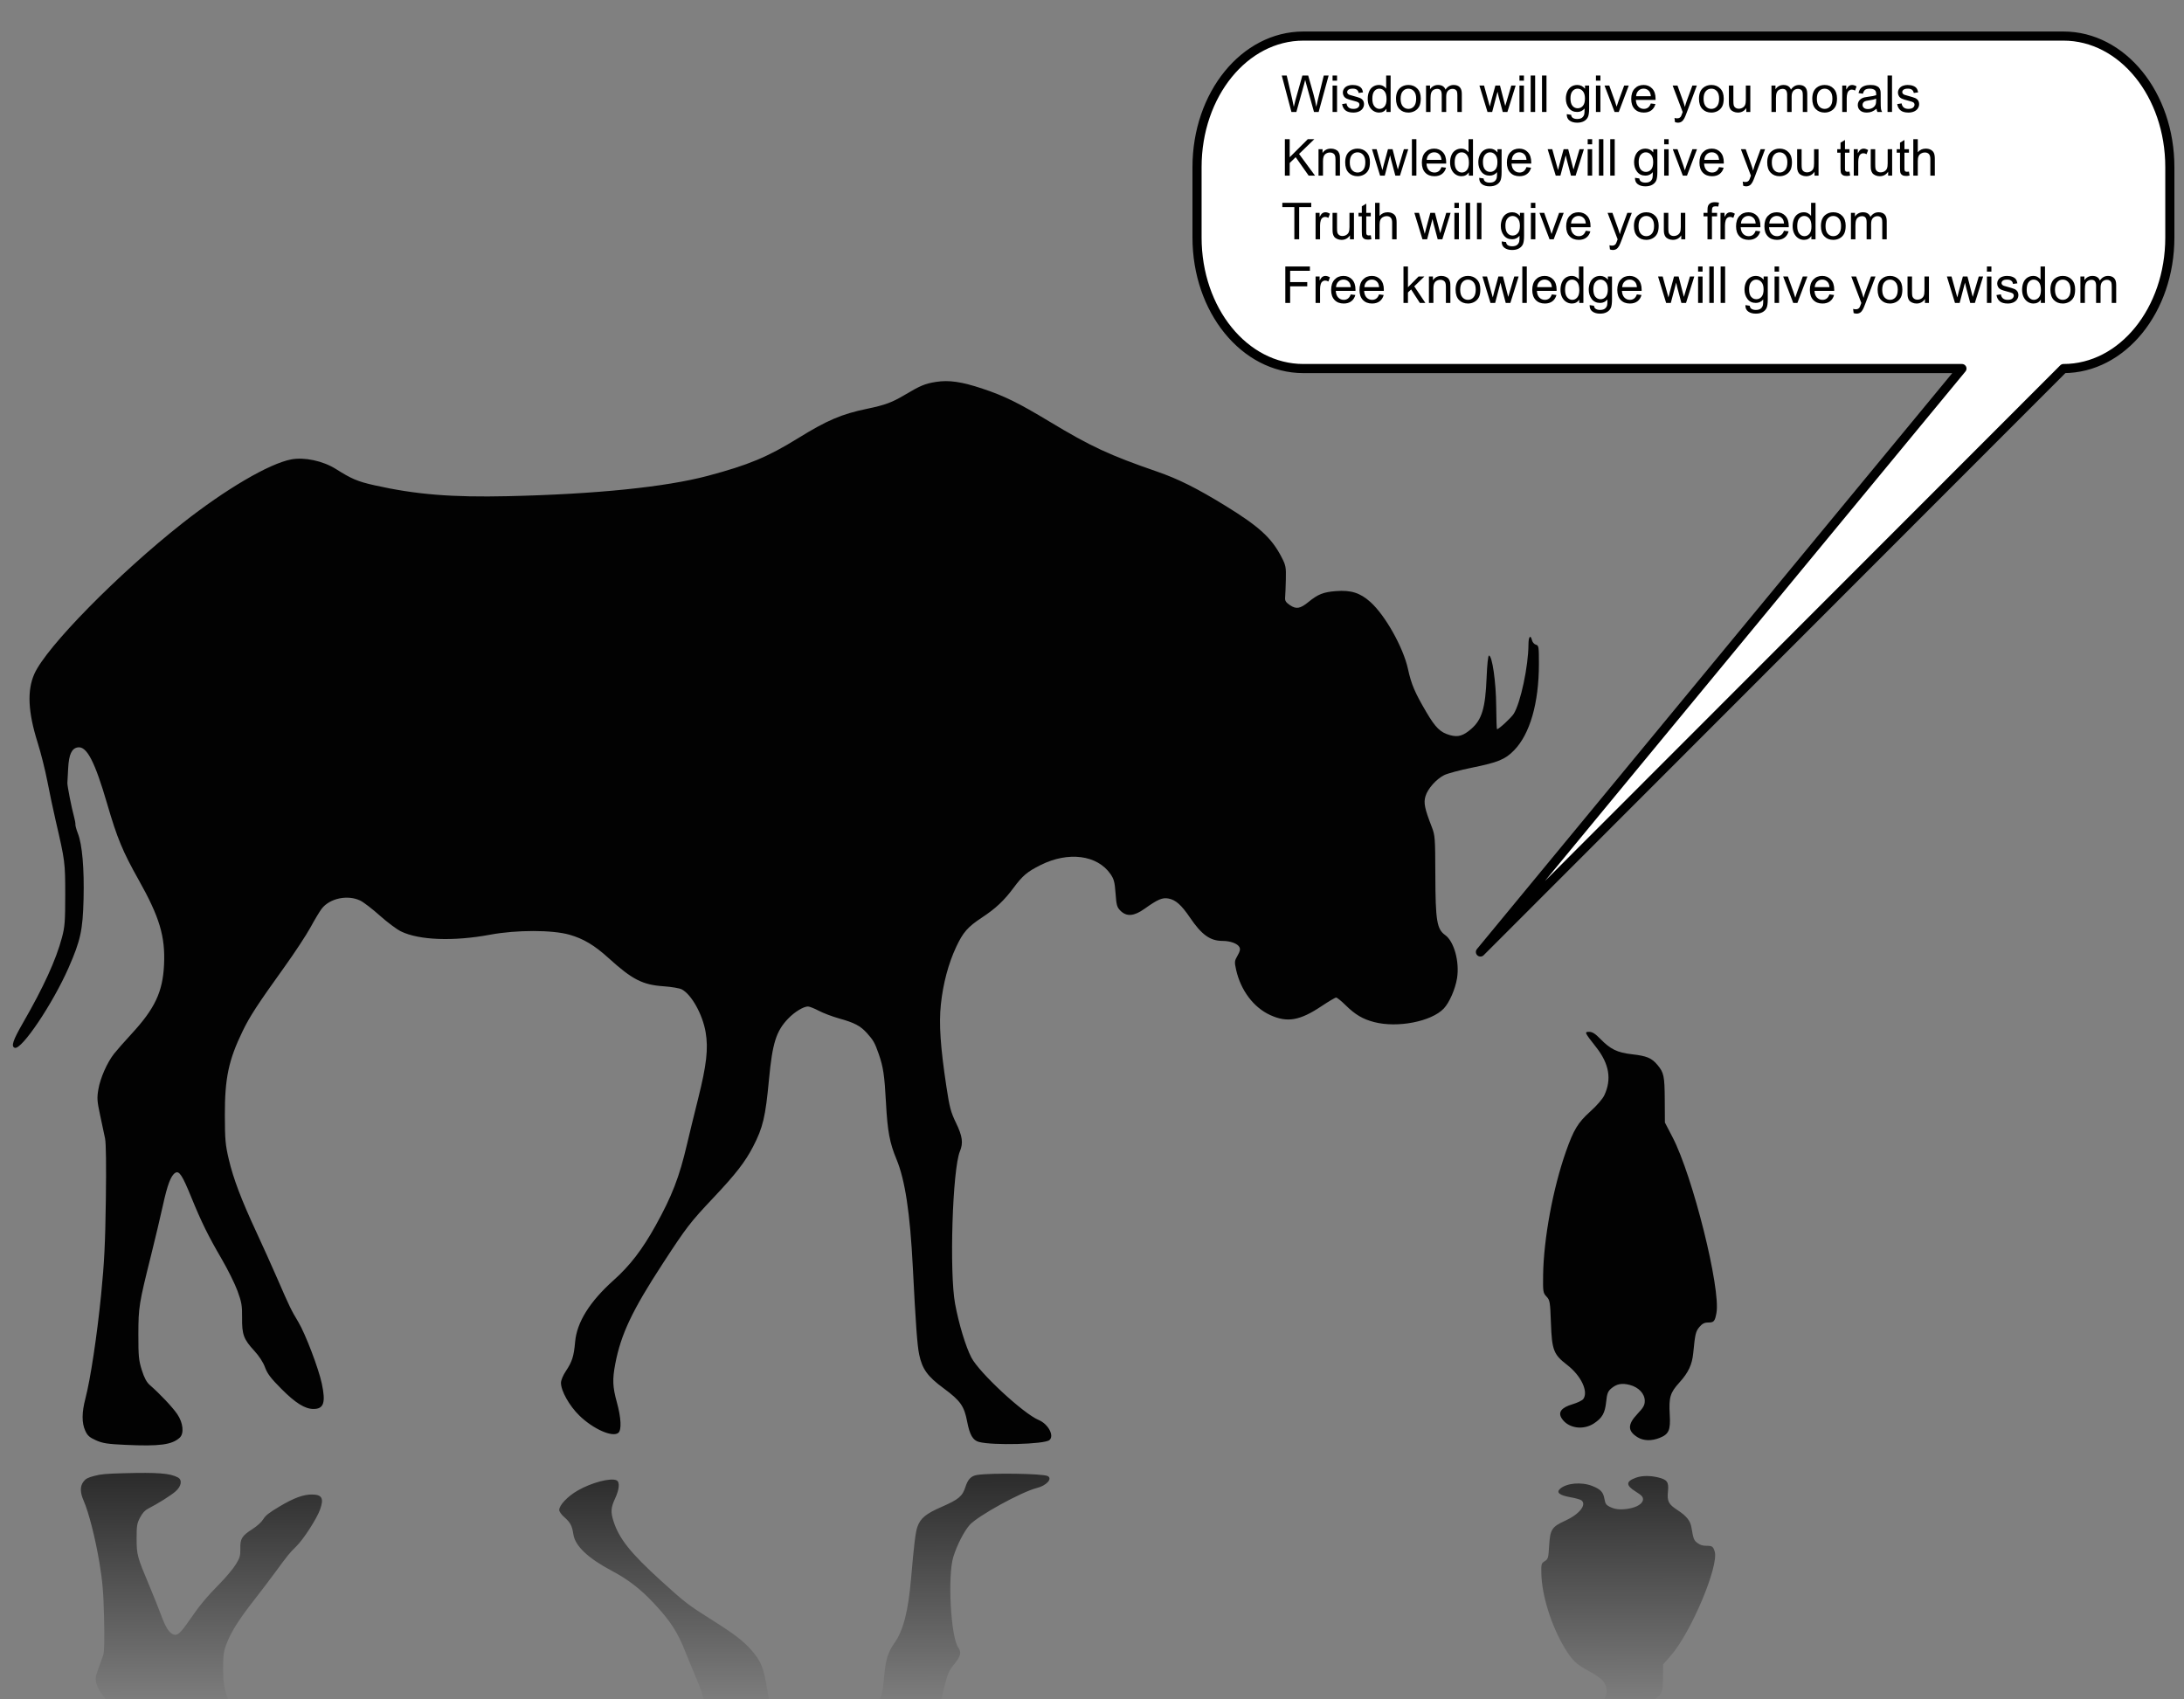 <?xml version="1.0" encoding="UTF-8" standalone="no"?>
<!-- Created with Inkscape (http://www.inkscape.org/) -->

<svg
   xmlns:dc="http://purl.org/dc/elements/1.1/"
   xmlns:cc="http://creativecommons.org/ns#"
   xmlns:rdf="http://www.w3.org/1999/02/22-rdf-syntax-ns#"
   xmlns:svg="http://www.w3.org/2000/svg"
   xmlns="http://www.w3.org/2000/svg"
   xmlns:xlink="http://www.w3.org/1999/xlink"
   xmlns:sodipodi="http://sodipodi.sourceforge.net/DTD/sodipodi-0.dtd"
   xmlns:inkscape="http://www.inkscape.org/namespaces/inkscape"
   id="svg2"
   version="1.1"
   inkscape:version="0.46+devel r21627"
   width="1465px"
   height="1140px"
   viewBox="0 0 1465 1140"
   preserveAspectRatio="xMinYMin meet"
   sodipodi:docname="gnu_linux.svg"
   inkscape:output_extension="org.inkscape.output.svg.inkscape">
  <rect x="0" y="0" width="1465" height="1140" fill="#808080" stroke="none"/>
  <defs
     id="defs6">
    <linearGradient
       id="linearGradient3764">
      <stop
         style="stop-color:#000000;stop-opacity:1;"
         offset="0"
         id="stop3766" />
      <stop
         style="stop-color:#ffffff;stop-opacity:1;"
         offset="1"
         id="stop3768" />
    </linearGradient>
    <linearGradient
       id="linearGradient3758">
      <stop
         style="stop-color:#000000;stop-opacity:1;"
         offset="0"
         id="stop3760" />
      <stop
         style="stop-color:#ffffff;stop-opacity:1;"
         offset="1"
         id="stop3762" />
    </linearGradient>
    <linearGradient
       id="linearGradient3752">
      <stop
         id="stop3754"
         offset="0"
         style="stop-color:#626262;stop-opacity:1" />
      <stop
         id="stop3756"
         offset="1"
         style="stop-color:#ffffff;stop-opacity:1;" />
    </linearGradient>
    <linearGradient
       id="linearGradient3742">
      <stop
         style="stop-color:#000000;stop-opacity:1;"
         offset="0"
         id="stop3744" />
      <stop
         style="stop-color:#ffffff;stop-opacity:1;"
         offset="1"
         id="stop3746" />
    </linearGradient>
    <linearGradient
       inkscape:collect="always"
       id="linearGradient3612">
      <stop
         style="stop-color:#000000;stop-opacity:1;"
         offset="0"
         id="stop3614" />
      <stop
         style="stop-color:#000000;stop-opacity:0;"
         offset="1"
         id="stop3616" />
    </linearGradient>
    <inkscape:perspective
       sodipodi:type="inkscape:persp3d"
       inkscape:vp_x="0 : 0.5 : 1"
       inkscape:vp_y="0 : 1000 : 0"
       inkscape:vp_z="1 : 0.5 : 1"
       inkscape:persp3d-origin="0.5 : 0.33333333 : 1"
       id="perspective10" />
    <inkscape:perspective
       id="perspective2823"
       inkscape:persp3d-origin="0.5 : 0.33333333 : 1"
       inkscape:vp_z="1 : 0.5 : 1"
       inkscape:vp_y="0 : 1000 : 0"
       inkscape:vp_x="0 : 0.5 : 1"
       sodipodi:type="inkscape:persp3d" />
    <linearGradient
       inkscape:collect="always"
       xlink:href="#linearGradient3612"
       id="linearGradient3618"
       x1="485.116"
       y1="847.757"
       x2="485.955"
       y2="448.346"
       gradientUnits="userSpaceOnUse" />
    <linearGradient
       inkscape:collect="always"
       xlink:href="#linearGradient3612"
       id="linearGradient3620"
       gradientUnits="userSpaceOnUse"
       x1="485.116"
       y1="847.757"
       x2="485.955"
       y2="448.346" />
    <inkscape:perspective
       id="perspective3638"
       inkscape:persp3d-origin="0.5 : 0.33333333 : 1"
       inkscape:vp_z="1 : 0.5 : 1"
       inkscape:vp_y="0 : 1000 : 0"
       inkscape:vp_x="0 : 0.5 : 1"
       sodipodi:type="inkscape:persp3d" />
    <inkscape:perspective
       id="perspective3681"
       inkscape:persp3d-origin="0.5 : 0.33333333 : 1"
       inkscape:vp_z="1 : 0.5 : 1"
       inkscape:vp_y="0 : 1000 : 0"
       inkscape:vp_x="0 : 0.5 : 1"
       sodipodi:type="inkscape:persp3d" />
    <inkscape:perspective
       id="perspective3725"
       inkscape:persp3d-origin="0.5 : 0.33333333 : 1"
       inkscape:vp_z="1 : 0.5 : 1"
       inkscape:vp_y="0 : 1000 : 0"
       inkscape:vp_x="0 : 0.5 : 1"
       sodipodi:type="inkscape:persp3d" />
    <linearGradient
       inkscape:collect="always"
       xlink:href="#linearGradient3764"
       id="linearGradient3770"
       x1="730.893"
       y1="209.638"
       x2="307.897"
       y2="537.409"
       gradientUnits="userSpaceOnUse" />
    <linearGradient
       inkscape:collect="always"
       xlink:href="#linearGradient3764"
       id="linearGradient3772"
       gradientUnits="userSpaceOnUse"
       x1="0.37"
       y1="357.456"
       x2="1143.392"
       y2="357.456" />
    <inkscape:perspective
       id="perspective3784"
       inkscape:persp3d-origin="0.5 : 0.33333333 : 1"
       inkscape:vp_z="1 : 0.5 : 1"
       inkscape:vp_y="0 : 1000 : 0"
       inkscape:vp_x="0 : 0.5 : 1"
       sodipodi:type="inkscape:persp3d" />
  </defs>
  <sodipodi:namedview
     pagecolor="#ffffff"
     bordercolor="#666666"
     borderopacity="1"
     objecttolerance="10"
     gridtolerance="10"
     guidetolerance="10"
     inkscape:pageopacity="0"
     inkscape:pageshadow="2"
     inkscape:window-width="1280"
     inkscape:window-height="664"
     id="namedview4"
     showgrid="false"
     inkscape:zoom="0.46678939"
     inkscape:cx="1130.4992"
     inkscape:cy="931.83756"
     inkscape:window-x="-4"
     inkscape:window-y="-4"
     inkscape:window-maximized="1"
     inkscape:current-layer="svg2" />
  <g
     id="g2818"
     transform="translate(8.292,255.206)">
    <path
       style="fill:#020202"
       d="m 76,714.087 c -12.187,-0.562 -15.358,-1.05 -19.879,-3.056 -4.365,-1.937 -5.727,-3.155 -7.228,-6.459 -2.384,-5.25 -2.351,-12.193 0.105,-21.571 3.376,-12.894 7.837,-42.429 10.572,-70 2.1,-21.168 2.732,-33.844 3.138,-63 0.325,-23.311 0.135,-38.307 -0.527,-41.5 -0.569,-2.75 -2.067,-9.797 -3.327,-15.661 -2.02,-9.399 -2.158,-11.442 -1.16,-17.265 1.307,-7.63 5.857,-17.945 10.548,-23.91 1.791,-2.278 7,-8.197 11.574,-13.153 C 95.634,421.375 100.897,410.193 101.75,391.905 102.631,373.018 98.736,360.012 84.735,335.095 73.947,315.896 70.327,307.154 63.578,284 55.333,255.715 49.924,245.285 43.958,246.166 c -4.126,0.61 -6.027,4.665 -6.514,13.897 -0.245,4.64 -0.489,9.112 -0.543,9.937 -0.117,1.791 2.842,16.849 4.421,22.5 0.615,2.2 1.056,4.64 0.98,5.422 -0.076,0.782 0.671,3.482 1.658,6 2.915,7.429 4.317,23.684 3.802,44.078 -0.525,20.789 -2.02,27.671 -9.953,45.795 C 27.262,417.897 6.234,449.229 1.624,447.713 -1,446.85 0.341,442.768 7.114,430.995 21.007,406.849 29.264,388.772 33.269,373.734 35.188,366.529 35.462,362.937 35.46,345 35.457,323.333 35.346,322.465 29.097,295.5 27.44,288.35 24.918,276.425 23.493,269 22.068,261.575 19.123,249.856 16.949,242.957 10.488,222.454 9.801,207.951 14.764,196.845 22.859,178.733 70.878,129.861 114,95.847 143.033,72.946 172.276,55.792 187.065,52.988 195.89,51.314 208.425,54.005 217,59.414 c 10.682,6.738 14.643,8.405 26.013,10.95 27.628,6.182 51.76,8.147 89.487,7.285 58.962,-1.347 105.664,-6.103 134,-13.645 27.265,-7.257 40.17,-12.639 60.582,-25.264 19.395,-11.996 29.237,-16.192 46.26,-19.721 11.957,-2.479 16.678,-4.217 25.158,-9.26 10.651,-6.334 13.651,-7.584 21.052,-8.766 8.671,-1.385 17.275,-0.129 31.35,4.577 14.59,4.878 23.907,9.458 44.598,21.924 28.001,16.87 40.288,22.587 72.332,33.657 14.173,4.896 26.72,11.167 45.778,22.879 22.689,13.944 31.043,21.574 37.7,34.43 2.896,5.593 3.113,6.709 2.923,15.041 -0.113,4.95 -0.324,10.324 -0.469,11.941 -0.214,2.382 0.396,3.39 3.211,5.302 4.233,2.876 6.905,2.412 12.52,-2.176 6.298,-5.146 9.955,-6.587 18.352,-7.235 10.156,-0.783 16.257,1.158 23.164,7.368 9.923,8.922 21.99,30.435 25.128,44.8 2.263,10.359 4.596,15.851 12.277,28.901 6.273,10.659 9.426,13.735 15.955,15.562 5.426,1.519 8.931,0.466 14.384,-4.322 7.009,-6.154 9.334,-13.978 10.143,-34.142 0.361,-9.001 1.002,-14.975 1.602,-14.938 2.183,0.136 4.706,17.695 4.839,33.688 0.072,8.662 0.317,15.75 0.543,15.75 1.226,0 9.614,-7.761 11.249,-10.407 4.586,-7.425 9.796,-31.937 9.849,-46.343 0.02,-5.436 1.355,-7.033 2.4,-2.869 0.329,1.309 1.502,2.617 2.608,2.906 1.878,0.491 2.011,1.343 2.007,12.869 -0.01,26.263 -6.014,47.121 -16.712,58.038 -5.965,6.088 -10.73,8.04 -28.376,11.622 -7.992,1.622 -16.334,3.87 -18.537,4.994 -5.328,2.718 -10.967,9.109 -12.473,14.138 -1.331,4.443 -0.539,8.307 4.211,20.551 2.219,5.719 2.332,7.241 2.407,32.5 0.091,30.465 1.023,36.111 6.621,40.097 5.941,4.23 9.707,17.936 7.942,28.898 -1.176,7.3 -5.154,16.411 -8.885,20.347 -8.298,8.754 -31.056,13.189 -46.733,9.106 -7.632,-1.987 -12.715,-4.998 -19.174,-11.356 C 891.441,416.292 888.594,414 887.961,414 c -0.633,0 -5.046,2.604 -9.806,5.786 -14.534,9.718 -22.999,11.178 -34.436,5.942 -11.124,-5.093 -19.745,-16.554 -22.834,-30.354 -1.182,-5.282 -1.118,-5.915 0.957,-9.521 1.692,-2.939 1.981,-4.315 1.212,-5.753 C 821.804,377.766 816.966,376 811.819,376 c -8.337,0 -14.017,-4.054 -21.859,-15.604 -5.8,-8.543 -9.602,-11.919 -14.444,-12.827 -4.119,-0.773 -7.151,0.528 -16.109,6.908 -7.005,4.99 -11.989,5.394 -16.078,1.306 -2.365,-2.365 -2.746,-3.704 -3.32,-11.664 -0.546,-7.573 -1.084,-9.621 -3.409,-12.976 -8.881,-12.815 -28.3,-15.322 -46.85,-6.048 -8.967,4.483 -12.064,7.086 -18.087,15.202 -6.412,8.641 -12.005,13.906 -21.254,20.009 -9.585,6.326 -12.69,9.871 -17.34,19.799 -5.205,11.114 -8.779,24.563 -10.249,38.57 -1.356,12.922 -0.313,28.449 3.694,54.949 2.124,14.051 2.956,17.196 6.462,24.447 4.333,8.96 4.951,13.446 2.626,19.055 -4.987,12.028 -7.167,81.142 -3.229,102.372 2.502,13.489 7.114,28.708 10.909,36 5.307,10.196 34.837,37.598 45.172,41.916 6.396,2.672 10.626,10.613 7.178,13.474 -3.397,2.819 -37.99,3.713 -47.303,1.222 -4.05,-1.083 -6.173,-4.758 -7.863,-13.609 -2.007,-10.513 -4.505,-14.039 -15.917,-22.467 -10.657,-7.871 -14.184,-12.748 -16.259,-22.482 -1.296,-6.079 -2.338,-20.362 -4.285,-58.725 -1.852,-36.479 -5.204,-58.55 -11.011,-72.498 -4.504,-10.819 -5.976,-18.758 -6.983,-37.644 -0.985,-18.489 -1.807,-24.032 -4.871,-32.84 -2.586,-7.436 -3.617,-9.262 -7.905,-14.009 -4.4,-4.87 -8.352,-6.945 -18.736,-9.835 -4.4,-1.225 -10.475,-3.526 -13.5,-5.113 -3.025,-1.587 -6.305,-2.887 -7.29,-2.889 -3.063,-0.004 -9.03,3.644 -13.356,8.165 -8.009,8.371 -10.534,16.408 -12.827,40.833 -2.358,25.119 -4.032,32.19 -10.653,45 -5.29,10.235 -11.687,18.484 -26.504,34.178 -15.734,16.666 -18.088,19.723 -34.126,44.322 -20.452,31.369 -28.016,47.344 -31.812,67.184 -2.007,10.49 -1.803,15.494 1.054,25.823 2.867,10.364 3.271,18.618 1.004,20.5 -3.889,3.227 -16.911,-2.547 -26.191,-11.614 -6.713,-6.559 -12.299,-16.507 -12.3,-21.906 -4.6e-4,-1.759 1.393,-5.089 3.347,-8 4.124,-6.143 5.3,-9.87 6.147,-19.487 1.164,-13.221 9.809,-27.05 25.919,-41.46 10.921,-9.769 19.115,-20.443 28.054,-36.547 11.035,-19.879 15.933,-32.557 21.055,-54.494 1.413,-6.05 4.808,-19.958 7.544,-30.906 5.604,-22.419 6.832,-33.331 4.982,-44.295 -2.015,-11.944 -9.519,-25.422 -16.03,-28.789 -1.508,-0.78 -6.967,-1.708 -12.131,-2.063 -14.163,-0.974 -21.04,-4.491 -36.874,-18.86 -9.513,-8.632 -16.876,-13.043 -26.241,-15.721 -11.556,-3.304 -35.608,-3.318 -53.275,-0.03 -24.618,4.582 -47.722,3.723 -59.848,-2.224 -2.834,-1.39 -9.202,-6.151 -14.152,-10.579 -4.95,-4.429 -10.83,-8.948 -13.066,-10.043 -8.446,-4.134 -20.588,-1.588 -25.951,5.443 -1.354,1.776 -4.705,7.356 -7.446,12.4 -2.741,5.044 -10.551,16.933 -17.356,26.419 -18.306,25.519 -23.368,33.283 -28.198,43.248 -9.44,19.477 -11.998,31.583 -11.94,56.5 0.038,16.367 0.345,19.779 2.661,29.597 3.081,13.065 8.33,26.9 18.553,48.903 4.089,8.8 10.271,22.525 13.739,30.5 8.604,19.788 9.418,21.473 14.327,29.656 4.734,7.891 13.602,31.144 15.762,41.331 2.71,12.782 1.318,17.013 -5.597,17.013 -5.705,0 -12.065,-3.978 -21.505,-13.451 -7.091,-7.116 -9.441,-10.21 -11,-14.482 -1.234,-3.383 -3.964,-7.586 -7.236,-11.138 -7.116,-7.727 -8.269,-10.861 -8.144,-22.148 0.089,-8.078 -0.308,-10.403 -3.06,-17.937 -1.739,-4.761 -6.534,-14.436 -10.656,-21.5 -8.991,-15.41 -13.573,-24.721 -20.347,-41.344 -6.025,-14.784 -8.131,-18.001 -10.746,-16.41 -2.945,1.792 -5.272,7.931 -8.357,22.044 -1.606,7.347 -5.14,22.248 -7.853,33.112 -8.15,32.636 -8.526,34.976 -8.555,53.254 -0.024,14.515 0.252,17.388 2.293,23.884 1.617,5.148 3.227,8.176 5.315,10 6.956,6.074 15.329,14.955 18.482,19.602 3.984,5.871 4.704,13.008 1.597,15.82 -5.231,4.734 -13.512,5.827 -36.213,4.78 z m 1014.314,-5.037 c -6.879,-4.195 -6.968,-8.608 -0.314,-15.643 4.065,-4.298 5,-5.95 5,-8.831 0,-4.803 -4.1,-9.168 -10.059,-10.709 -5.364,-1.387 -8.849,-0.709 -12.501,2.432 -2.181,1.876 -2.776,3.454 -3.334,8.842 -0.787,7.605 -2.602,10.836 -8.146,14.505 -7.307,4.835 -17.316,3.321 -21.637,-3.274 -2.711,-4.137 -0.326,-7.306 7.173,-9.532 3.292,-0.977 6.551,-2.552 7.244,-3.499 3.623,-4.955 -1.453,-15.693 -10.828,-22.907 -9.089,-6.994 -10.202,-9.873 -10.863,-28.104 -0.518,-14.298 -0.69,-15.319 -2.974,-17.749 -2.303,-2.45 -2.415,-3.163 -2.266,-14.329 0.324,-24.281 6.6,-58.244 15.346,-83.041 5.147,-14.594 8.035,-19.343 16.251,-26.726 4.352,-3.911 8.306,-8.472 9.446,-10.898 5.057,-10.757 3.318,-21.066 -5.434,-32.229 C 1054.486,437.239 1054.379,437 1057.757,437 c 2.042,0 4.065,1.271 7.285,4.58 6.944,7.134 11.461,9.34 21.442,10.474 9.842,1.118 13.107,2.483 16.995,7.104 4.344,5.162 4.83,7.482 4.928,23.509 l 0.093,15.167 5.12,9.833 c 13.536,25.998 32.436,101.648 29.459,117.91 -1.033,5.642 -1.708,6.423 -5.548,6.423 -2.498,0 -3.996,0.766 -5.88,3.005 -2.485,2.954 -2.896,4.686 -4.132,17.416 -0.765,7.88 -3.238,13.145 -9.335,19.878 -6.168,6.81 -7.092,9.885 -6.435,21.404 0.602,10.56 -0.544,13.199 -6.827,15.712 -5.317,2.128 -10.74,1.992 -14.607,-0.365 z"
       id="path2820" />
  </g>
  <g
     id="g2818-1"
     transform="matrix(1,0,0,-0.593,7.115,1411.756)"
     style="fill:url(#linearGradient3618);fill-opacity:1">
    <path
       style="fill:url(#linearGradient3620);fill-opacity:1"
       d="m 76,714.087 c -12.187,-0.562 -15.358,-1.05 -19.879,-3.056 -4.365,-1.937 -5.727,-3.155 -7.228,-6.459 -2.384,-5.25 -2.351,-12.193 0.105,-21.571 3.376,-12.894 7.837,-42.429 10.572,-70 2.1,-21.168 2.732,-33.844 3.138,-63 0.325,-23.311 0.135,-38.307 -0.527,-41.5 -0.569,-2.75 -2.067,-9.797 -3.327,-15.661 -2.02,-9.399 -2.158,-11.442 -1.16,-17.265 1.307,-7.63 5.857,-17.945 10.548,-23.91 1.791,-2.278 7,-8.197 11.574,-13.153 C 95.634,421.375 100.897,410.193 101.75,391.905 102.631,373.018 98.736,360.012 84.735,335.095 73.947,315.896 70.327,307.154 63.578,284 55.333,255.715 49.924,245.285 43.958,246.166 c -4.126,0.61 -6.027,4.665 -6.514,13.897 -0.245,4.64 -0.489,9.112 -0.543,9.937 -0.117,1.791 2.842,16.849 4.421,22.5 0.615,2.2 1.056,4.64 0.98,5.422 -0.076,0.782 0.671,3.482 1.658,6 2.915,7.429 4.317,23.684 3.802,44.078 -0.525,20.789 -2.02,27.671 -9.953,45.795 C 27.262,417.897 6.234,449.229 1.624,447.713 -1,446.85 0.341,442.768 7.114,430.995 21.007,406.849 29.264,388.772 33.269,373.734 35.188,366.529 35.462,362.937 35.46,345 35.457,323.333 35.346,322.465 29.097,295.5 27.44,288.35 24.918,276.425 23.493,269 22.068,261.575 19.123,249.856 16.949,242.957 10.488,222.454 9.801,207.951 14.764,196.845 22.859,178.733 70.878,129.861 114,95.847 143.033,72.946 172.276,55.792 187.065,52.988 195.89,51.314 208.425,54.005 217,59.414 c 10.682,6.738 14.643,8.405 26.013,10.95 27.628,6.182 51.76,8.147 89.487,7.285 58.962,-1.347 105.664,-6.103 134,-13.645 27.265,-7.257 40.17,-12.639 60.582,-25.264 19.395,-11.996 29.237,-16.192 46.26,-19.721 11.957,-2.479 16.678,-4.217 25.158,-9.26 10.651,-6.334 13.651,-7.584 21.052,-8.766 8.671,-1.385 17.275,-0.129 31.35,4.577 14.59,4.878 23.907,9.458 44.598,21.924 28.001,16.87 40.288,22.587 72.332,33.657 14.173,4.896 26.72,11.167 45.778,22.879 22.689,13.944 31.043,21.574 37.7,34.43 2.896,5.593 3.113,6.709 2.923,15.041 -0.113,4.95 -0.324,10.324 -0.469,11.941 -0.214,2.382 0.396,3.39 3.211,5.302 4.233,2.876 6.905,2.412 12.52,-2.176 6.298,-5.146 9.955,-6.587 18.352,-7.235 10.156,-0.783 16.257,1.158 23.164,7.368 9.923,8.922 21.99,30.435 25.128,44.8 2.263,10.359 4.596,15.851 12.277,28.901 6.273,10.659 9.426,13.735 15.955,15.562 5.426,1.519 8.931,0.466 14.384,-4.322 7.009,-6.154 9.334,-13.978 10.143,-34.142 0.361,-9.001 1.002,-14.975 1.602,-14.938 2.183,0.136 4.706,17.695 4.839,33.688 0.072,8.662 0.317,15.75 0.543,15.75 1.226,0 9.614,-7.761 11.249,-10.407 4.586,-7.425 9.796,-31.937 9.849,-46.343 0.02,-5.436 1.355,-7.033 2.4,-2.869 0.329,1.309 1.502,2.617 2.608,2.906 1.878,0.491 2.011,1.343 2.007,12.869 -0.01,26.263 -6.014,47.121 -16.712,58.038 -5.965,6.088 -10.73,8.04 -28.376,11.622 -7.992,1.622 -16.334,3.87 -18.537,4.994 -5.328,2.718 -10.967,9.109 -12.473,14.138 -1.331,4.443 -0.539,8.307 4.211,20.551 2.219,5.719 2.332,7.241 2.407,32.5 0.091,30.465 1.023,36.111 6.621,40.097 5.941,4.23 9.707,17.936 7.942,28.898 -1.176,7.3 -5.154,16.411 -8.885,20.347 -8.298,8.754 -31.056,13.189 -46.733,9.106 -7.632,-1.987 -12.715,-4.998 -19.174,-11.356 C 891.441,416.292 888.594,414 887.961,414 c -0.633,0 -5.046,2.604 -9.806,5.786 -14.534,9.718 -22.999,11.178 -34.436,5.942 -11.124,-5.093 -19.745,-16.554 -22.834,-30.354 -1.182,-5.282 -1.118,-5.915 0.957,-9.521 1.692,-2.939 1.981,-4.315 1.212,-5.753 C 821.804,377.766 816.966,376 811.819,376 c -8.337,0 -14.017,-4.054 -21.859,-15.604 -5.8,-8.543 -9.602,-11.919 -14.444,-12.827 -4.119,-0.773 -7.151,0.528 -16.109,6.908 -7.005,4.99 -11.989,5.394 -16.078,1.306 -2.365,-2.365 -2.746,-3.704 -3.32,-11.664 -0.546,-7.573 -1.084,-9.621 -3.409,-12.976 -8.881,-12.815 -28.3,-15.322 -46.85,-6.048 -8.967,4.483 -12.064,7.086 -18.087,15.202 -6.412,8.641 -12.005,13.906 -21.254,20.009 -9.585,6.326 -12.69,9.871 -17.34,19.799 -5.205,11.114 -8.779,24.563 -10.249,38.57 -1.356,12.922 -0.313,28.449 3.694,54.949 2.124,14.051 2.956,17.196 6.462,24.447 4.333,8.96 4.951,13.446 2.626,19.055 -4.987,12.028 -7.167,81.142 -3.229,102.372 2.502,13.489 7.114,28.708 10.909,36 5.307,10.196 34.837,37.598 45.172,41.916 6.396,2.672 10.626,10.613 7.178,13.474 -3.397,2.819 -37.99,3.713 -47.303,1.222 -4.05,-1.083 -6.173,-4.758 -7.863,-13.609 -2.007,-10.513 -4.505,-14.039 -15.917,-22.467 -10.657,-7.871 -14.184,-12.748 -16.259,-22.482 -1.296,-6.079 -2.338,-20.362 -4.285,-58.725 -1.852,-36.479 -5.204,-58.55 -11.011,-72.498 -4.504,-10.819 -5.976,-18.758 -6.983,-37.644 -0.985,-18.489 -1.807,-24.032 -4.871,-32.84 -2.586,-7.436 -3.617,-9.262 -7.905,-14.009 -4.4,-4.87 -8.352,-6.945 -18.736,-9.835 -4.4,-1.225 -10.475,-3.526 -13.5,-5.113 -3.025,-1.587 -6.305,-2.887 -7.29,-2.889 -3.063,-0.004 -9.03,3.644 -13.356,8.165 -8.009,8.371 -10.534,16.408 -12.827,40.833 -2.358,25.119 -4.032,32.19 -10.653,45 -5.29,10.235 -11.687,18.484 -26.504,34.178 -15.734,16.666 -18.088,19.723 -34.126,44.322 -20.452,31.369 -28.016,47.344 -31.812,67.184 -2.007,10.49 -1.803,15.494 1.054,25.823 2.867,10.364 3.271,18.618 1.004,20.5 -3.889,3.227 -16.911,-2.547 -26.191,-11.614 -6.713,-6.559 -12.299,-16.507 -12.3,-21.906 -4.6e-4,-1.759 1.393,-5.089 3.347,-8 4.124,-6.143 5.3,-9.87 6.147,-19.487 1.164,-13.221 9.809,-27.05 25.919,-41.46 10.921,-9.769 19.115,-20.443 28.054,-36.547 11.035,-19.879 15.933,-32.557 21.055,-54.494 1.413,-6.05 4.808,-19.958 7.544,-30.906 5.604,-22.419 6.832,-33.331 4.982,-44.295 -2.015,-11.944 -9.519,-25.422 -16.03,-28.789 -1.508,-0.78 -6.967,-1.708 -12.131,-2.063 -14.163,-0.974 -21.04,-4.491 -36.874,-18.86 -9.513,-8.632 -16.876,-13.043 -26.241,-15.721 -11.556,-3.304 -35.608,-3.318 -53.275,-0.03 -24.618,4.582 -47.722,3.723 -59.848,-2.224 -2.834,-1.39 -9.202,-6.151 -14.152,-10.579 -4.95,-4.429 -10.83,-8.948 -13.066,-10.043 -8.446,-4.134 -20.588,-1.588 -25.951,5.443 -1.354,1.776 -4.705,7.356 -7.446,12.4 -2.741,5.044 -10.551,16.933 -17.356,26.419 -18.306,25.519 -23.368,33.283 -28.198,43.248 -9.44,19.477 -11.998,31.583 -11.94,56.5 0.038,16.367 0.345,19.779 2.661,29.597 3.081,13.065 8.33,26.9 18.553,48.903 4.089,8.8 10.271,22.525 13.739,30.5 8.604,19.788 9.418,21.473 14.327,29.656 4.734,7.891 13.602,31.144 15.762,41.331 2.71,12.782 1.318,17.013 -5.597,17.013 -5.705,0 -12.065,-3.978 -21.505,-13.451 -7.091,-7.116 -9.441,-10.21 -11,-14.482 -1.234,-3.383 -3.964,-7.586 -7.236,-11.138 -7.116,-7.727 -8.269,-10.861 -8.144,-22.148 0.089,-8.078 -0.308,-10.403 -3.06,-17.937 -1.739,-4.761 -6.534,-14.436 -10.656,-21.5 -8.991,-15.41 -13.573,-24.721 -20.347,-41.344 -6.025,-14.784 -8.131,-18.001 -10.746,-16.41 -2.945,1.792 -5.272,7.931 -8.357,22.044 -1.606,7.347 -5.14,22.248 -7.853,33.112 -8.15,32.636 -8.526,34.976 -8.555,53.254 -0.024,14.515 0.252,17.388 2.293,23.884 1.617,5.148 3.227,8.176 5.315,10 6.956,6.074 15.329,14.955 18.482,19.602 3.984,5.871 4.704,13.008 1.597,15.82 -5.231,4.734 -13.512,5.827 -36.213,4.78 z m 1014.314,-5.037 c -6.879,-4.195 -6.968,-8.608 -0.314,-15.643 4.065,-4.298 5,-5.95 5,-8.831 0,-4.803 -4.1,-9.168 -10.059,-10.709 -5.364,-1.387 -8.849,-0.709 -12.501,2.432 -2.181,1.876 -2.776,3.454 -3.334,8.842 -0.787,7.605 -2.602,10.836 -8.146,14.505 -7.307,4.835 -17.316,3.321 -21.637,-3.274 -2.711,-4.137 -0.326,-7.306 7.173,-9.532 3.292,-0.977 6.551,-2.552 7.244,-3.499 3.623,-4.955 -1.453,-15.693 -10.828,-22.907 -9.089,-6.994 -10.202,-9.873 -10.863,-28.104 -0.518,-14.298 -0.69,-15.319 -2.974,-17.749 -2.303,-2.45 -2.415,-3.163 -2.266,-14.329 0.324,-24.281 6.6,-58.244 15.346,-83.041 5.147,-14.594 8.035,-19.343 16.251,-26.726 4.352,-3.911 8.306,-8.472 9.446,-10.898 5.057,-10.757 3.318,-21.066 -5.434,-32.229 C 1054.486,437.239 1054.379,437 1057.757,437 c 2.042,0 4.065,1.271 7.285,4.58 6.944,7.134 11.461,9.34 21.442,10.474 9.842,1.118 13.107,2.483 16.995,7.104 4.344,5.162 4.83,7.482 4.928,23.509 l 0.093,15.167 5.12,9.833 c 13.536,25.998 32.436,101.648 29.459,117.91 -1.033,5.642 -1.708,6.423 -5.548,6.423 -2.498,0 -3.996,0.766 -5.88,3.005 -2.485,2.954 -2.896,4.686 -4.132,17.416 -0.765,7.88 -3.238,13.145 -9.335,19.878 -6.168,6.81 -7.092,9.885 -6.435,21.404 0.602,10.56 -0.544,13.199 -6.827,15.712 -5.317,2.128 -10.74,1.992 -14.607,-0.365 z"
       id="path2820-7" />
  </g>
  <path
     style="fill:#ffffff;stroke:#000000;stroke-width:6.119;stroke-linecap:round;stroke-linejoin:round;stroke-miterlimit:4;stroke-opacity:1"
     d="m 874.299,24.2 509.854,0 c 39.525,0 71.345,39.217 71.345,87.929 l 0,47.182 c 0,48.713 -31.82,87.929 -71.345,87.929 l -391.091,391.393 322.986,-391.393 -441.749,0 c -39.525,0 -71.345,-39.217 -71.345,-87.929 l 0,-47.182 c 0,-48.713 31.82,-87.929 71.345,-87.929 z"
     id="rect2843"
     sodipodi:nodetypes="ccccccccccc" />
  <g
     style="font-size:34.422px;font-style:italic;font-variant:normal;font-weight:bold;font-stretch:normal;text-align:start;line-height:125%;writing-mode:lr-tb;text-anchor:start;fill:#000000;fill-opacity:1;stroke:none;font-family:Trebuchet MS;-inkscape-font-specification:Trebuchet MS Bold Italic"
     id="text2845"
     transform="matrix(0.854,0,0,0.854,-2008.681,-465.199)">
    <g
       style="font-size:40px;font-style:normal;font-weight:normal;fill:#000000;font-family:Bitstream Vera Sans"
       id="text2930">
      <path
         d="m 3366.465,632.684 -7.598,-28.633 3.887,0 4.356,18.77 c 0.469,1.966 0.872,3.919 1.211,5.859 0.729,-3.06 1.159,-4.824 1.289,-5.293 l 5.449,-19.336 4.57,0 4.102,14.492 c 1.029,3.594 1.771,6.973 2.227,10.137 0.365,-1.81 0.84,-3.887 1.426,-6.23 l 4.492,-18.398 3.809,0 -7.852,28.633 -3.652,0 -6.035,-21.816 c -0.508,-1.823 -0.807,-2.943 -0.898,-3.359 -0.299,1.315 -0.58,2.435 -0.84,3.359 l -6.074,21.816 z"
         id="path2941" />
      <path
         d="m 3398.769,608.094 0,-4.043 3.516,0 0,4.043 z m 0,24.59 0,-20.742 3.516,0 0,20.742 z"
         id="path2943" />
      <path
         d="m 3406.25,626.493 3.477,-0.547 c 0.195,1.393 0.739,2.461 1.631,3.203 0.892,0.742 2.139,1.113 3.74,1.113 1.615,0 2.812,-0.329 3.594,-0.986 0.781,-0.658 1.172,-1.429 1.172,-2.314 0,-0.794 -0.345,-1.419 -1.035,-1.875 -0.482,-0.312 -1.68,-0.71 -3.594,-1.191 -2.578,-0.651 -4.365,-1.214 -5.361,-1.689 -0.996,-0.475 -1.751,-1.133 -2.266,-1.973 -0.514,-0.84 -0.771,-1.768 -0.771,-2.783 0,-0.924 0.212,-1.781 0.635,-2.568 0.423,-0.788 0.999,-1.442 1.728,-1.963 0.547,-0.404 1.292,-0.745 2.236,-1.025 0.944,-0.28 1.956,-0.42 3.037,-0.42 1.627,2e-5 3.057,0.234 4.287,0.703 1.23,0.469 2.139,1.104 2.725,1.904 0.586,0.801 0.99,1.872 1.211,3.213 l -3.438,0.469 c -0.156,-1.068 -0.609,-1.901 -1.357,-2.5 -0.749,-0.599 -1.807,-0.898 -3.174,-0.898 -1.615,2e-5 -2.767,0.267 -3.457,0.801 -0.69,0.534 -1.035,1.159 -1.035,1.875 0,0.456 0.143,0.866 0.43,1.23 0.286,0.378 0.736,0.69 1.348,0.938 0.352,0.13 1.387,0.43 3.106,0.898 2.487,0.664 4.222,1.208 5.205,1.631 0.983,0.423 1.754,1.038 2.314,1.846 0.56,0.807 0.84,1.81 0.84,3.008 -10e-5,1.172 -0.342,2.275 -1.025,3.311 -0.684,1.035 -1.67,1.836 -2.959,2.402 -1.289,0.566 -2.747,0.85 -4.375,0.85 -2.695,-10e-6 -4.749,-0.56 -6.162,-1.68 -1.413,-1.12 -2.314,-2.78 -2.705,-4.98 z"
         id="path2945" />
      <path
         d="m 3441.113,632.684 0,-2.617 c -1.315,2.057 -3.249,3.086 -5.801,3.086 -1.654,-10e-6 -3.174,-0.456 -4.561,-1.367 -1.387,-0.911 -2.461,-2.184 -3.223,-3.818 -0.762,-1.634 -1.143,-3.512 -1.143,-5.635 0,-2.07 0.345,-3.949 1.035,-5.635 0.69,-1.686 1.725,-2.978 3.105,-3.877 1.38,-0.898 2.923,-1.348 4.629,-1.348 1.25,2e-5 2.363,0.264 3.34,0.791 0.977,0.527 1.771,1.214 2.383,2.061 l 0,-10.273 3.496,0 0,28.633 z M 3430,622.333 c 0,2.656 0.56,4.642 1.68,5.957 1.12,1.315 2.441,1.973 3.965,1.973 1.536,0 2.842,-0.628 3.916,-1.885 1.074,-1.256 1.611,-3.174 1.611,-5.752 0,-2.839 -0.547,-4.922 -1.641,-6.25 -1.094,-1.328 -2.442,-1.992 -4.043,-1.992 -1.562,2e-5 -2.868,0.638 -3.916,1.914 -1.048,1.276 -1.572,3.288 -1.572,6.035 z"
         id="path2947" />
      <path
         d="m 3448.613,622.313 c 0,-3.841 1.068,-6.686 3.203,-8.535 1.784,-1.536 3.958,-2.305 6.523,-2.305 2.852,2e-5 5.182,0.934 6.992,2.803 1.81,1.869 2.715,4.45 2.715,7.744 0,2.669 -0.4,4.769 -1.201,6.299 -0.801,1.53 -1.966,2.718 -3.496,3.564 -1.53,0.846 -3.2,1.27 -5.01,1.27 -2.904,-10e-6 -5.251,-0.931 -7.041,-2.793 -1.79,-1.862 -2.686,-4.544 -2.686,-8.047 z m 3.613,0 c 0,2.656 0.579,4.645 1.738,5.967 1.159,1.322 2.617,1.982 4.375,1.982 1.745,0 3.197,-0.664 4.356,-1.992 1.159,-1.328 1.738,-3.353 1.738,-6.074 0,-2.565 -0.583,-4.508 -1.748,-5.83 -1.165,-1.322 -2.614,-1.982 -4.346,-1.982 -1.758,2e-5 -3.216,0.658 -4.375,1.973 -1.159,1.315 -1.738,3.301 -1.738,5.957 z"
         id="path2949" />
      <path
         d="m 3472.188,632.684 0,-20.742 3.144,0 0,2.91 c 0.651,-1.016 1.517,-1.833 2.598,-2.451 1.081,-0.618 2.311,-0.928 3.691,-0.928 1.536,2e-5 2.796,0.319 3.779,0.957 0.983,0.638 1.676,1.53 2.08,2.676 1.641,-2.422 3.776,-3.633 6.406,-3.633 2.057,2e-5 3.639,0.57 4.746,1.709 1.107,1.139 1.66,2.894 1.66,5.264 l 0,14.238 -3.496,0 0,-13.066 c -10e-5,-1.406 -0.114,-2.419 -0.342,-3.037 -0.228,-0.618 -0.641,-1.117 -1.24,-1.494 -0.599,-0.378 -1.302,-0.566 -2.109,-0.566 -1.458,2e-5 -2.669,0.485 -3.633,1.455 -0.964,0.97 -1.445,2.523 -1.445,4.658 l 0,12.051 -3.516,0 0,-13.477 c 0,-1.562 -0.286,-2.734 -0.859,-3.516 -0.573,-0.781 -1.51,-1.172 -2.812,-1.172 -0.99,2e-5 -1.904,0.26 -2.744,0.781 -0.84,0.521 -1.449,1.283 -1.826,2.285 -0.378,1.003 -0.566,2.448 -0.566,4.336 l 0,10.762 z"
         id="path2951" />
      <path
         d="m 3520.469,632.684 -6.348,-20.742 3.633,0 3.301,11.973 1.23,4.453 c 0.052,-0.221 0.41,-1.647 1.074,-4.277 l 3.301,-12.148 3.613,0 3.106,12.031 1.035,3.965 1.191,-4.004 3.555,-11.992 3.418,0 -6.484,20.742 -3.652,0 -3.301,-12.422 -0.801,-3.535 -4.199,15.957 z"
         id="path2953" />
      <path
         d="m 3545.566,608.094 0,-4.043 3.516,0 0,4.043 z m 0,24.59 0,-20.742 3.516,0 0,20.742 z"
         id="path2955" />
      <path
         d="m 3554.375,632.684 0,-28.633 3.516,0 0,28.633 z"
         id="path2957" />
      <path
         d="m 3563.281,632.684 0,-28.633 3.516,0 0,28.633 z"
         id="path2959" />
      <path
         d="m 3582.715,634.403 3.418,0.508 c 0.143,1.055 0.54,1.823 1.191,2.305 0.872,0.651 2.064,0.977 3.574,0.977 1.628,-1e-5 2.884,-0.326 3.77,-0.977 0.885,-0.651 1.484,-1.563 1.797,-2.734 0.182,-0.716 0.267,-2.22 0.254,-4.512 -1.536,1.81 -3.451,2.715 -5.742,2.715 -2.852,0 -5.059,-1.029 -6.621,-3.086 -1.562,-2.057 -2.344,-4.525 -2.344,-7.402 0,-1.979 0.358,-3.805 1.074,-5.479 0.716,-1.673 1.755,-2.965 3.115,-3.877 1.361,-0.911 2.959,-1.367 4.795,-1.367 2.448,2e-5 4.466,0.99 6.055,2.969 l 0,-2.5 3.242,0 0,17.93 c -1e-4,3.229 -0.329,5.518 -0.986,6.865 -0.657,1.348 -1.699,2.412 -3.125,3.193 -1.426,0.781 -3.18,1.172 -5.264,1.172 -2.474,0 -4.473,-0.557 -5.996,-1.67 -1.524,-1.113 -2.259,-2.79 -2.207,-5.029 z m 2.91,-12.461 c 0,2.721 0.54,4.707 1.621,5.957 1.081,1.25 2.435,1.875 4.062,1.875 1.615,0 2.969,-0.622 4.062,-1.865 1.094,-1.243 1.641,-3.193 1.641,-5.85 0,-2.539 -0.563,-4.453 -1.689,-5.742 -1.126,-1.289 -2.484,-1.934 -4.072,-1.934 -1.562,2e-5 -2.891,0.635 -3.984,1.904 -1.094,1.27 -1.641,3.154 -1.641,5.654 z"
         id="path2961" />
      <path
         d="m 3605.644,608.094 0,-4.043 3.516,0 0,4.043 z m 0,24.59 0,-20.742 3.516,0 0,20.742 z"
         id="path2963" />
      <path
         d="m 3620.293,632.684 -7.891,-20.742 3.711,0 4.453,12.422 c 0.482,1.341 0.924,2.734 1.328,4.18 0.312,-1.094 0.749,-2.409 1.309,-3.945 l 4.609,-12.656 3.613,0 -7.852,20.742 z"
         id="path2965" />
      <path
         d="m 3648.731,626.005 3.633,0.449 c -0.573,2.122 -1.634,3.77 -3.184,4.941 -1.55,1.172 -3.529,1.758 -5.938,1.758 -3.034,-10e-6 -5.439,-0.934 -7.217,-2.803 -1.777,-1.868 -2.666,-4.489 -2.666,-7.861 0,-3.49 0.898,-6.198 2.695,-8.125 1.797,-1.927 4.128,-2.891 6.992,-2.891 2.773,2e-5 5.039,0.944 6.797,2.832 1.758,1.888 2.637,4.544 2.637,7.969 -1e-4,0.208 -0.01,0.521 -0.02,0.938 l -15.469,0 c 0.13,2.279 0.775,4.023 1.934,5.234 1.159,1.211 2.604,1.816 4.336,1.816 1.289,0 2.389,-0.339 3.301,-1.016 0.911,-0.677 1.634,-1.758 2.168,-3.242 z m -11.543,-5.684 11.582,0 c -0.156,-1.745 -0.599,-3.053 -1.328,-3.926 -1.12,-1.354 -2.572,-2.031 -4.356,-2.031 -1.615,2e-5 -2.972,0.54 -4.072,1.621 -1.1,1.081 -1.709,2.526 -1.826,4.336 z"
         id="path2967" />
      <path
         d="m 3667.734,640.673 -0.391,-3.301 c 0.768,0.208 1.439,0.312 2.012,0.312 0.781,-10e-6 1.406,-0.13 1.875,-0.391 0.469,-0.26 0.853,-0.625 1.152,-1.094 0.221,-0.352 0.579,-1.224 1.074,-2.617 0.065,-0.195 0.169,-0.482 0.312,-0.859 l -7.871,-20.781 3.789,0 4.316,12.012 c 0.56,1.523 1.061,3.125 1.504,4.805 0.404,-1.615 0.885,-3.19 1.445,-4.727 l 4.434,-12.09 3.516,0 -7.891,21.094 c -0.846,2.279 -1.504,3.848 -1.973,4.707 -0.625,1.159 -1.341,2.008 -2.148,2.549 -0.807,0.54 -1.771,0.811 -2.891,0.811 -0.677,0 -1.432,-0.143 -2.266,-0.43 z"
         id="path2969" />
      <path
         d="m 3686.582,622.313 c 0,-3.841 1.068,-6.686 3.203,-8.535 1.784,-1.536 3.958,-2.305 6.523,-2.305 2.852,2e-5 5.182,0.934 6.992,2.803 1.81,1.869 2.715,4.45 2.715,7.744 0,2.669 -0.4,4.769 -1.201,6.299 -0.801,1.53 -1.966,2.718 -3.496,3.564 -1.53,0.846 -3.2,1.27 -5.01,1.27 -2.904,-10e-6 -5.251,-0.931 -7.041,-2.793 -1.79,-1.862 -2.686,-4.544 -2.686,-8.047 z m 3.613,0 c 0,2.656 0.579,4.645 1.738,5.967 1.159,1.322 2.617,1.982 4.375,1.982 1.745,0 3.197,-0.664 4.356,-1.992 1.159,-1.328 1.738,-3.353 1.738,-6.074 0,-2.565 -0.583,-4.508 -1.748,-5.83 -1.165,-1.322 -2.614,-1.982 -4.346,-1.982 -1.758,2e-5 -3.216,0.658 -4.375,1.973 -1.159,1.315 -1.738,3.301 -1.738,5.957 z"
         id="path2971" />
      <path
         d="m 3723.75,632.684 0,-3.047 c -1.615,2.344 -3.809,3.516 -6.582,3.516 -1.224,-10e-6 -2.367,-0.234 -3.428,-0.703 -1.061,-0.469 -1.849,-1.058 -2.363,-1.768 -0.514,-0.71 -0.876,-1.579 -1.084,-2.607 -0.143,-0.69 -0.215,-1.784 -0.215,-3.281 l 0,-12.852 3.516,0 0,11.504 c -1e-4,1.836 0.072,3.073 0.215,3.711 0.221,0.924 0.69,1.65 1.406,2.178 0.716,0.527 1.602,0.791 2.656,0.791 1.055,0 2.044,-0.27 2.969,-0.811 0.924,-0.54 1.579,-1.276 1.963,-2.207 0.384,-0.931 0.576,-2.282 0.576,-4.053 l 0,-11.113 3.516,0 0,20.742 z"
         id="path2973" />
      <path
         d="m 3743.516,632.684 0,-20.742 3.145,0 0,2.91 c 0.651,-1.016 1.517,-1.833 2.598,-2.451 1.081,-0.618 2.311,-0.928 3.691,-0.928 1.536,2e-5 2.796,0.319 3.779,0.957 0.983,0.638 1.676,1.53 2.08,2.676 1.641,-2.422 3.776,-3.633 6.406,-3.633 2.057,2e-5 3.639,0.57 4.746,1.709 1.107,1.139 1.66,2.894 1.66,5.264 l 0,14.238 -3.496,0 0,-13.066 c 0,-1.406 -0.114,-2.419 -0.342,-3.037 -0.228,-0.618 -0.641,-1.117 -1.24,-1.494 -0.599,-0.378 -1.302,-0.566 -2.109,-0.566 -1.458,2e-5 -2.669,0.485 -3.633,1.455 -0.964,0.97 -1.445,2.523 -1.445,4.658 l 0,12.051 -3.516,0 0,-13.477 c 0,-1.562 -0.286,-2.734 -0.859,-3.516 -0.573,-0.781 -1.51,-1.172 -2.812,-1.172 -0.99,2e-5 -1.904,0.26 -2.744,0.781 -0.84,0.521 -1.448,1.283 -1.826,2.285 -0.378,1.003 -0.567,2.448 -0.566,4.336 l 0,10.762 z"
         id="path2975" />
      <path
         d="m 3775.566,622.313 c 0,-3.841 1.068,-6.686 3.203,-8.535 1.784,-1.536 3.958,-2.305 6.524,-2.305 2.852,2e-5 5.182,0.934 6.992,2.803 1.81,1.869 2.715,4.45 2.715,7.744 0,2.669 -0.4,4.769 -1.201,6.299 -0.801,1.53 -1.966,2.718 -3.496,3.564 -1.53,0.846 -3.2,1.27 -5.01,1.27 -2.904,-10e-6 -5.251,-0.931 -7.041,-2.793 -1.79,-1.862 -2.686,-4.544 -2.686,-8.047 z m 3.613,0 c 0,2.656 0.579,4.645 1.738,5.967 1.159,1.322 2.617,1.982 4.375,1.982 1.745,0 3.197,-0.664 4.355,-1.992 1.159,-1.328 1.738,-3.353 1.738,-6.074 0,-2.565 -0.583,-4.508 -1.748,-5.83 -1.165,-1.322 -2.614,-1.982 -4.346,-1.982 -1.758,2e-5 -3.216,0.658 -4.375,1.973 -1.159,1.315 -1.738,3.301 -1.738,5.957 z"
         id="path2977" />
      <path
         d="m 3799.102,632.684 0,-20.742 3.164,0 0,3.145 c 0.807,-1.471 1.553,-2.441 2.236,-2.91 0.683,-0.469 1.435,-0.703 2.256,-0.703 1.185,2e-5 2.389,0.378 3.613,1.133 l -1.211,3.262 c -0.859,-0.508 -1.719,-0.762 -2.578,-0.762 -0.768,2e-5 -1.458,0.231 -2.07,0.693 -0.612,0.462 -1.048,1.104 -1.309,1.924 -0.391,1.25 -0.586,2.617 -0.586,4.102 l 0,10.859 z"
         id="path2979" />
      <path
         d="m 3826.035,630.126 c -1.302,1.107 -2.555,1.888 -3.76,2.344 -1.204,0.456 -2.497,0.684 -3.877,0.684 -2.279,-10e-6 -4.03,-0.557 -5.254,-1.67 -1.224,-1.113 -1.836,-2.536 -1.836,-4.268 0,-1.016 0.231,-1.943 0.693,-2.783 0.462,-0.84 1.068,-1.514 1.816,-2.021 0.749,-0.508 1.592,-0.892 2.529,-1.152 0.69,-0.182 1.732,-0.358 3.125,-0.527 2.838,-0.339 4.928,-0.742 6.269,-1.211 0.013,-0.482 0.019,-0.788 0.019,-0.918 0,-1.432 -0.332,-2.441 -0.996,-3.027 -0.898,-0.794 -2.233,-1.191 -4.004,-1.191 -1.654,2e-5 -2.874,0.29 -3.662,0.869 -0.788,0.579 -1.37,1.605 -1.748,3.076 l -3.438,-0.469 c 0.312,-1.471 0.827,-2.659 1.543,-3.564 0.716,-0.905 1.751,-1.602 3.106,-2.09 1.354,-0.488 2.923,-0.732 4.707,-0.732 1.771,2e-5 3.21,0.208 4.316,0.625 1.107,0.417 1.921,0.941 2.441,1.572 0.521,0.632 0.885,1.429 1.094,2.393 0.117,0.599 0.176,1.68 0.176,3.242 l 0,4.688 c 0,3.268 0.075,5.335 0.225,6.201 0.15,0.866 0.446,1.696 0.889,2.49 l -3.672,0 c -0.365,-0.729 -0.599,-1.582 -0.703,-2.559 z m -0.293,-7.852 c -1.276,0.521 -3.19,0.964 -5.742,1.328 -1.445,0.208 -2.467,0.443 -3.066,0.703 -0.599,0.26 -1.061,0.641 -1.387,1.143 -0.326,0.501 -0.488,1.058 -0.488,1.67 0,0.938 0.355,1.719 1.064,2.344 0.71,0.625 1.748,0.938 3.115,0.938 1.354,0 2.559,-0.296 3.613,-0.889 1.055,-0.592 1.829,-1.403 2.324,-2.432 0.378,-0.794 0.566,-1.966 0.566,-3.516 z"
         id="path2981" />
      <path
         d="m 3834.688,632.684 0,-28.633 3.516,0 0,28.633 z"
         id="path2983" />
      <path
         d="m 3842.266,626.493 3.477,-0.547 c 0.195,1.393 0.739,2.461 1.631,3.203 0.892,0.742 2.139,1.113 3.74,1.113 1.615,0 2.812,-0.329 3.594,-0.986 0.781,-0.658 1.172,-1.429 1.172,-2.314 0,-0.794 -0.345,-1.419 -1.035,-1.875 -0.482,-0.312 -1.68,-0.71 -3.594,-1.191 -2.578,-0.651 -4.365,-1.214 -5.361,-1.689 -0.996,-0.475 -1.751,-1.133 -2.266,-1.973 -0.514,-0.84 -0.771,-1.768 -0.771,-2.783 0,-0.924 0.211,-1.781 0.635,-2.568 0.423,-0.788 0.999,-1.442 1.728,-1.963 0.547,-0.404 1.292,-0.745 2.236,-1.025 0.944,-0.28 1.956,-0.42 3.037,-0.42 1.628,2e-5 3.057,0.234 4.287,0.703 1.23,0.469 2.139,1.104 2.725,1.904 0.586,0.801 0.99,1.872 1.211,3.213 l -3.438,0.469 c -0.156,-1.068 -0.609,-1.901 -1.357,-2.5 -0.749,-0.599 -1.807,-0.898 -3.174,-0.898 -1.615,2e-5 -2.767,0.267 -3.457,0.801 -0.69,0.534 -1.035,1.159 -1.035,1.875 0,0.456 0.143,0.866 0.43,1.23 0.286,0.378 0.736,0.69 1.348,0.938 0.352,0.13 1.387,0.43 3.106,0.898 2.487,0.664 4.222,1.208 5.205,1.631 0.983,0.423 1.754,1.038 2.314,1.846 0.56,0.807 0.84,1.81 0.84,3.008 0,1.172 -0.342,2.275 -1.025,3.311 -0.684,1.035 -1.67,1.836 -2.959,2.402 -1.289,0.566 -2.747,0.85 -4.375,0.85 -2.695,-10e-6 -4.749,-0.56 -6.162,-1.68 -1.413,-1.12 -2.314,-2.78 -2.705,-4.98 z"
         id="path2985" />
      <path
         d="m 3361.309,682.684 0,-28.633 3.789,0 0,14.199 14.219,-14.199 5.137,0 -12.012,11.602 12.539,17.031 -5,0 -10.195,-14.492 -4.688,4.57 0,9.922 z"
         id="path2987" />
      <path
         d="m 3387.734,682.684 0,-20.742 3.164,0 0,2.949 c 1.524,-2.279 3.724,-3.418 6.602,-3.418 1.25,2e-5 2.399,0.225 3.447,0.674 1.048,0.449 1.833,1.038 2.353,1.768 0.521,0.729 0.885,1.595 1.094,2.598 0.13,0.651 0.195,1.79 0.195,3.418 l 0,12.754 -3.516,0 0,-12.617 c 0,-1.432 -0.137,-2.503 -0.41,-3.213 -0.274,-0.71 -0.758,-1.276 -1.455,-1.699 -0.697,-0.423 -1.514,-0.635 -2.451,-0.635 -1.497,2e-5 -2.79,0.475 -3.877,1.426 -1.087,0.951 -1.631,2.754 -1.631,5.41 l 0,11.328 z"
         id="path2989" />
      <path
         d="m 3408.691,672.313 c 0,-3.841 1.068,-6.686 3.203,-8.535 1.784,-1.536 3.958,-2.305 6.524,-2.305 2.852,2e-5 5.182,0.934 6.992,2.803 1.81,1.869 2.715,4.45 2.715,7.744 0,2.669 -0.4,4.769 -1.201,6.299 -0.801,1.53 -1.966,2.718 -3.496,3.564 -1.53,0.846 -3.2,1.27 -5.01,1.27 -2.904,-10e-6 -5.251,-0.931 -7.041,-2.793 -1.79,-1.862 -2.686,-4.544 -2.686,-8.047 z m 3.613,0 c 0,2.656 0.579,4.645 1.738,5.967 1.159,1.322 2.617,1.982 4.375,1.982 1.745,0 3.197,-0.664 4.355,-1.992 1.159,-1.328 1.738,-3.353 1.738,-6.074 0,-2.565 -0.583,-4.508 -1.748,-5.83 -1.165,-1.322 -2.614,-1.982 -4.346,-1.982 -1.758,2e-5 -3.216,0.658 -4.375,1.973 -1.159,1.315 -1.738,3.301 -1.738,5.957 z"
         id="path2991" />
      <path
         d="m 3436.094,682.684 -6.348,-20.742 3.633,0 3.301,11.973 1.23,4.453 c 0.052,-0.221 0.41,-1.647 1.074,-4.277 l 3.301,-12.148 3.613,0 3.106,12.031 1.035,3.965 1.191,-4.004 3.555,-11.992 3.418,0 -6.484,20.742 -3.652,0 -3.301,-12.422 -0.801,-3.535 -4.199,15.957 z"
         id="path2993" />
      <path
         d="m 3461.094,682.684 0,-28.633 3.516,0 0,28.633 z"
         id="path2995" />
      <path
         d="m 3484.277,676.005 3.633,0.449 c -0.573,2.122 -1.634,3.77 -3.184,4.941 -1.55,1.172 -3.529,1.758 -5.938,1.758 -3.034,-10e-6 -5.439,-0.934 -7.217,-2.803 -1.777,-1.868 -2.666,-4.489 -2.666,-7.861 -1e-4,-3.49 0.898,-6.198 2.695,-8.125 1.797,-1.927 4.128,-2.891 6.992,-2.891 2.773,2e-5 5.039,0.944 6.797,2.832 1.758,1.888 2.637,4.544 2.637,7.969 0,0.208 -0.01,0.521 -0.02,0.938 l -15.469,0 c 0.13,2.279 0.775,4.023 1.934,5.234 1.159,1.211 2.604,1.816 4.336,1.816 1.289,0 2.389,-0.339 3.301,-1.016 0.911,-0.677 1.634,-1.758 2.168,-3.242 z m -11.543,-5.684 11.582,0 c -0.156,-1.745 -0.599,-3.053 -1.328,-3.926 -1.12,-1.354 -2.572,-2.031 -4.356,-2.031 -1.615,2e-5 -2.972,0.54 -4.072,1.621 -1.1,1.081 -1.709,2.526 -1.826,4.336 z"
         id="path2997" />
      <path
         d="m 3505.801,682.684 0,-2.617 c -1.315,2.057 -3.249,3.086 -5.801,3.086 -1.654,-10e-6 -3.174,-0.456 -4.561,-1.367 -1.387,-0.911 -2.461,-2.184 -3.223,-3.818 -0.762,-1.634 -1.143,-3.512 -1.143,-5.635 0,-2.07 0.345,-3.949 1.035,-5.635 0.69,-1.686 1.725,-2.978 3.105,-3.877 1.38,-0.898 2.923,-1.348 4.629,-1.348 1.25,2e-5 2.363,0.264 3.34,0.791 0.977,0.527 1.771,1.214 2.383,2.061 l 0,-10.273 3.496,0 0,28.633 z m -11.113,-10.352 c 0,2.656 0.56,4.642 1.68,5.957 1.12,1.315 2.441,1.973 3.965,1.973 1.536,0 2.842,-0.628 3.916,-1.885 1.074,-1.256 1.611,-3.174 1.611,-5.752 0,-2.839 -0.547,-4.922 -1.641,-6.25 -1.094,-1.328 -2.442,-1.992 -4.043,-1.992 -1.562,2e-5 -2.868,0.638 -3.916,1.914 -1.048,1.276 -1.572,3.288 -1.572,6.035 z"
         id="path2999" />
      <path
         d="m 3513.965,684.403 3.418,0.508 c 0.143,1.055 0.54,1.823 1.191,2.305 0.872,0.651 2.064,0.977 3.574,0.977 1.628,-1e-5 2.884,-0.326 3.77,-0.977 0.885,-0.651 1.484,-1.563 1.797,-2.734 0.182,-0.716 0.267,-2.22 0.254,-4.512 -1.536,1.81 -3.451,2.715 -5.742,2.715 -2.852,0 -5.059,-1.029 -6.621,-3.086 -1.562,-2.057 -2.344,-4.525 -2.344,-7.402 0,-1.979 0.358,-3.805 1.074,-5.479 0.716,-1.673 1.755,-2.965 3.115,-3.877 1.361,-0.911 2.959,-1.367 4.795,-1.367 2.448,2e-5 4.466,0.99 6.055,2.969 l 0,-2.5 3.242,0 0,17.93 c -1e-4,3.229 -0.329,5.518 -0.986,6.865 -0.657,1.348 -1.699,2.412 -3.125,3.193 -1.426,0.781 -3.18,1.172 -5.264,1.172 -2.474,0 -4.473,-0.557 -5.996,-1.67 -1.524,-1.113 -2.259,-2.79 -2.207,-5.029 z m 2.91,-12.461 c 0,2.721 0.54,4.707 1.621,5.957 1.081,1.25 2.435,1.875 4.062,1.875 1.615,0 2.969,-0.622 4.062,-1.865 1.094,-1.243 1.641,-3.193 1.641,-5.85 0,-2.539 -0.563,-4.453 -1.689,-5.742 -1.126,-1.289 -2.484,-1.934 -4.072,-1.934 -1.562,2e-5 -2.891,0.635 -3.984,1.904 -1.094,1.27 -1.641,3.154 -1.641,5.654 z"
         id="path3001" />
      <path
         d="m 3551.074,676.005 3.633,0.449 c -0.573,2.122 -1.634,3.77 -3.184,4.941 -1.55,1.172 -3.529,1.758 -5.938,1.758 -3.034,-10e-6 -5.439,-0.934 -7.217,-2.803 -1.777,-1.868 -2.666,-4.489 -2.666,-7.861 0,-3.49 0.898,-6.198 2.695,-8.125 1.797,-1.927 4.128,-2.891 6.992,-2.891 2.773,2e-5 5.039,0.944 6.797,2.832 1.758,1.888 2.637,4.544 2.637,7.969 0,0.208 -0.01,0.521 -0.019,0.938 l -15.469,0 c 0.13,2.279 0.775,4.023 1.934,5.234 1.159,1.211 2.604,1.816 4.336,1.816 1.289,0 2.389,-0.339 3.301,-1.016 0.911,-0.677 1.634,-1.758 2.168,-3.242 z m -11.543,-5.684 11.582,0 c -0.156,-1.745 -0.599,-3.053 -1.328,-3.926 -1.12,-1.354 -2.572,-2.031 -4.356,-2.031 -1.615,2e-5 -2.972,0.54 -4.072,1.621 -1.1,1.081 -1.709,2.526 -1.826,4.336 z"
         id="path3003" />
      <path
         d="m 3574.062,682.684 -6.348,-20.742 3.633,0 3.301,11.973 1.23,4.453 c 0.052,-0.221 0.41,-1.647 1.074,-4.277 l 3.301,-12.148 3.613,0 3.106,12.031 1.035,3.965 1.191,-4.004 3.555,-11.992 3.418,0 -6.484,20.742 -3.652,0 -3.301,-12.422 -0.801,-3.535 -4.199,15.957 z"
         id="path3005" />
      <path
         d="m 3599.16,658.094 0,-4.043 3.516,0 0,4.043 z m 0,24.59 0,-20.742 3.516,0 0,20.742 z"
         id="path3007" />
      <path
         d="m 3607.969,682.684 0,-28.633 3.516,0 0,28.633 z"
         id="path3009" />
      <path
         d="m 3616.875,682.684 0,-28.633 3.516,0 0,28.633 z"
         id="path3011" />
      <path
         d="m 3636.309,684.403 3.418,0.508 c 0.143,1.055 0.54,1.823 1.191,2.305 0.872,0.651 2.064,0.977 3.574,0.977 1.628,-1e-5 2.884,-0.326 3.769,-0.977 0.885,-0.651 1.484,-1.563 1.797,-2.734 0.182,-0.716 0.267,-2.22 0.254,-4.512 -1.536,1.81 -3.45,2.715 -5.742,2.715 -2.852,0 -5.059,-1.029 -6.621,-3.086 -1.562,-2.057 -2.344,-4.525 -2.344,-7.402 0,-1.979 0.358,-3.805 1.074,-5.479 0.716,-1.673 1.754,-2.965 3.115,-3.877 1.361,-0.911 2.959,-1.367 4.795,-1.367 2.448,2e-5 4.466,0.99 6.055,2.969 l 0,-2.5 3.242,0 0,17.93 c 0,3.229 -0.329,5.518 -0.986,6.865 -0.658,1.348 -1.699,2.412 -3.125,3.193 -1.426,0.781 -3.18,1.172 -5.264,1.172 -2.474,0 -4.473,-0.557 -5.996,-1.67 -1.523,-1.113 -2.259,-2.79 -2.207,-5.029 z m 2.91,-12.461 c -1e-4,2.721 0.54,4.707 1.621,5.957 1.081,1.25 2.435,1.875 4.062,1.875 1.615,0 2.969,-0.622 4.062,-1.865 1.094,-1.243 1.641,-3.193 1.641,-5.85 0,-2.539 -0.563,-4.453 -1.69,-5.742 -1.126,-1.289 -2.484,-1.934 -4.072,-1.934 -1.563,2e-5 -2.891,0.635 -3.984,1.904 -1.094,1.27 -1.641,3.154 -1.641,5.654 z"
         id="path3013" />
      <path
         d="m 3659.238,658.094 0,-4.043 3.516,0 0,4.043 z m 0,24.59 0,-20.742 3.516,0 0,20.742 z"
         id="path3015" />
      <path
         d="m 3673.887,682.684 -7.891,-20.742 3.711,0 4.453,12.422 c 0.482,1.341 0.924,2.734 1.328,4.18 0.312,-1.094 0.749,-2.409 1.309,-3.945 l 4.609,-12.656 3.613,0 -7.851,20.742 z"
         id="path3017" />
      <path
         d="m 3702.324,676.005 3.633,0.449 c -0.573,2.122 -1.634,3.77 -3.184,4.941 -1.55,1.172 -3.529,1.758 -5.938,1.758 -3.034,-10e-6 -5.439,-0.934 -7.217,-2.803 -1.777,-1.868 -2.666,-4.489 -2.666,-7.861 0,-3.49 0.898,-6.198 2.695,-8.125 1.797,-1.927 4.128,-2.891 6.992,-2.891 2.773,2e-5 5.039,0.944 6.797,2.832 1.758,1.888 2.637,4.544 2.637,7.969 0,0.208 -0.01,0.521 -0.019,0.938 l -15.469,0 c 0.13,2.279 0.775,4.023 1.934,5.234 1.159,1.211 2.604,1.816 4.336,1.816 1.289,0 2.389,-0.339 3.301,-1.016 0.911,-0.677 1.634,-1.758 2.168,-3.242 z m -11.543,-5.684 11.582,0 c -0.156,-1.745 -0.599,-3.053 -1.328,-3.926 -1.12,-1.354 -2.572,-2.031 -4.356,-2.031 -1.615,2e-5 -2.972,0.54 -4.072,1.621 -1.1,1.081 -1.709,2.526 -1.826,4.336 z"
         id="path3019" />
      <path
         d="m 3721.328,690.673 -0.391,-3.301 c 0.768,0.208 1.439,0.312 2.012,0.312 0.781,-10e-6 1.406,-0.13 1.875,-0.391 0.469,-0.26 0.853,-0.625 1.152,-1.094 0.221,-0.352 0.579,-1.224 1.074,-2.617 0.065,-0.195 0.169,-0.482 0.312,-0.859 l -7.871,-20.781 3.789,0 4.316,12.012 c 0.56,1.523 1.061,3.125 1.504,4.805 0.404,-1.615 0.885,-3.19 1.445,-4.727 l 4.434,-12.09 3.516,0 -7.891,21.094 c -0.846,2.279 -1.504,3.848 -1.973,4.707 -0.625,1.159 -1.341,2.008 -2.148,2.549 -0.807,0.54 -1.771,0.811 -2.891,0.811 -0.677,0 -1.432,-0.143 -2.266,-0.43 z"
         id="path3021" />
      <path
         d="m 3740.176,672.313 c 0,-3.841 1.068,-6.686 3.203,-8.535 1.784,-1.536 3.958,-2.305 6.523,-2.305 2.852,2e-5 5.182,0.934 6.992,2.803 1.81,1.869 2.715,4.45 2.715,7.744 0,2.669 -0.4,4.769 -1.201,6.299 -0.801,1.53 -1.966,2.718 -3.496,3.564 -1.53,0.846 -3.2,1.27 -5.01,1.27 -2.904,-10e-6 -5.251,-0.931 -7.041,-2.793 -1.79,-1.862 -2.686,-4.544 -2.686,-8.047 z m 3.613,0 c 0,2.656 0.579,4.645 1.738,5.967 1.159,1.322 2.617,1.982 4.375,1.982 1.745,0 3.197,-0.664 4.356,-1.992 1.159,-1.328 1.738,-3.353 1.738,-6.074 0,-2.565 -0.583,-4.508 -1.748,-5.83 -1.165,-1.322 -2.614,-1.982 -4.346,-1.982 -1.758,2e-5 -3.216,0.658 -4.375,1.973 -1.159,1.315 -1.738,3.301 -1.738,5.957 z"
         id="path3023" />
      <path
         d="m 3777.344,682.684 0,-3.047 c -1.615,2.344 -3.809,3.516 -6.582,3.516 -1.224,-10e-6 -2.366,-0.234 -3.428,-0.703 -1.061,-0.469 -1.849,-1.058 -2.363,-1.768 -0.514,-0.71 -0.876,-1.579 -1.084,-2.607 -0.143,-0.69 -0.215,-1.784 -0.215,-3.281 l 0,-12.852 3.516,0 0,11.504 c 0,1.836 0.072,3.073 0.215,3.711 0.221,0.924 0.69,1.65 1.406,2.178 0.716,0.527 1.601,0.791 2.656,0.791 1.055,0 2.044,-0.27 2.969,-0.811 0.924,-0.54 1.579,-1.276 1.963,-2.207 0.384,-0.931 0.576,-2.282 0.576,-4.053 l 0,-11.113 3.516,0 0,20.742 z"
         id="path3025" />
      <path
         d="m 3804.785,679.54 0.508,3.105 c -0.99,0.208 -1.875,0.312 -2.656,0.312 -1.276,0 -2.266,-0.202 -2.969,-0.605 -0.703,-0.404 -1.198,-0.934 -1.484,-1.592 -0.286,-0.658 -0.43,-2.041 -0.43,-4.15 l 0,-11.934 -2.578,0 0,-2.734 2.578,0 0,-5.137 3.496,-2.109 0,7.246 3.535,0 0,2.734 -3.535,0 0,12.129 c 0,1.003 0.062,1.647 0.185,1.934 0.124,0.286 0.326,0.514 0.606,0.684 0.28,0.169 0.68,0.254 1.201,0.254 0.391,10e-6 0.905,-0.046 1.543,-0.137 z"
         id="path3027" />
      <path
         d="m 3808.164,682.684 0,-20.742 3.164,0 0,3.145 c 0.807,-1.471 1.553,-2.441 2.236,-2.91 0.683,-0.469 1.435,-0.703 2.256,-0.703 1.185,2e-5 2.389,0.378 3.613,1.133 l -1.211,3.262 c -0.859,-0.508 -1.719,-0.762 -2.578,-0.762 -0.768,2e-5 -1.458,0.231 -2.07,0.693 -0.612,0.462 -1.048,1.104 -1.309,1.924 -0.391,1.25 -0.586,2.617 -0.586,4.102 l 0,10.859 z"
         id="path3029" />
      <path
         d="m 3835.156,682.684 0,-3.047 c -1.615,2.344 -3.809,3.516 -6.582,3.516 -1.224,-10e-6 -2.366,-0.234 -3.428,-0.703 -1.061,-0.469 -1.849,-1.058 -2.363,-1.768 -0.514,-0.71 -0.876,-1.579 -1.084,-2.607 -0.143,-0.69 -0.215,-1.784 -0.215,-3.281 l 0,-12.852 3.516,0 0,11.504 c 0,1.836 0.072,3.073 0.215,3.711 0.221,0.924 0.69,1.65 1.406,2.178 0.716,0.527 1.601,0.791 2.656,0.791 1.055,0 2.044,-0.27 2.969,-0.811 0.924,-0.54 1.579,-1.276 1.963,-2.207 0.384,-0.931 0.576,-2.282 0.576,-4.053 l 0,-11.113 3.516,0 0,20.742 z"
         id="path3031" />
      <path
         d="m 3851.504,679.54 0.508,3.105 c -0.99,0.208 -1.875,0.312 -2.656,0.312 -1.276,0 -2.266,-0.202 -2.969,-0.605 -0.703,-0.404 -1.198,-0.934 -1.484,-1.592 -0.286,-0.658 -0.43,-2.041 -0.43,-4.15 l 0,-11.934 -2.578,0 0,-2.734 2.578,0 0,-5.137 3.496,-2.109 0,7.246 3.535,0 0,2.734 -3.535,0 0,12.129 c -1e-4,1.003 0.062,1.647 0.185,1.934 0.124,0.286 0.326,0.514 0.606,0.684 0.28,0.169 0.68,0.254 1.201,0.254 0.391,10e-6 0.905,-0.046 1.543,-0.137 z"
         id="path3033" />
      <path
         d="m 3854.922,682.684 0,-28.633 3.516,0 0,10.273 c 1.641,-1.901 3.711,-2.852 6.211,-2.852 1.536,2e-5 2.871,0.303 4.004,0.908 1.133,0.605 1.943,1.442 2.432,2.51 0.488,1.068 0.732,2.617 0.732,4.648 l 0,13.145 -3.516,0 0,-13.145 c 0,-1.758 -0.381,-3.037 -1.143,-3.838 -0.762,-0.801 -1.839,-1.201 -3.232,-1.201 -1.042,2e-5 -2.022,0.27 -2.939,0.811 -0.918,0.54 -1.572,1.273 -1.963,2.197 -0.391,0.924 -0.586,2.201 -0.586,3.828 l 0,11.348 z"
         id="path3035" />
      <path
         d="m 3368.75,732.684 0,-25.254 -9.434,0 0,-3.379 22.695,0 0,3.379 -9.473,0 0,25.254 z"
         id="path3037" />
      <path
         d="m 3385.43,732.684 0,-20.742 3.164,0 0,3.145 c 0.807,-1.471 1.553,-2.441 2.236,-2.91 0.684,-0.469 1.435,-0.703 2.256,-0.703 1.185,2e-5 2.389,0.378 3.613,1.133 l -1.211,3.262 c -0.859,-0.508 -1.719,-0.762 -2.578,-0.762 -0.768,2e-5 -1.458,0.231 -2.07,0.693 -0.612,0.462 -1.048,1.104 -1.308,1.924 -0.391,1.25 -0.586,2.617 -0.586,4.102 l 0,10.859 z"
         id="path3039" />
      <path
         d="m 3412.422,732.684 0,-3.047 c -1.615,2.344 -3.809,3.516 -6.582,3.516 -1.224,-10e-6 -2.366,-0.234 -3.428,-0.703 -1.061,-0.469 -1.849,-1.058 -2.363,-1.768 -0.514,-0.71 -0.876,-1.579 -1.084,-2.607 -0.143,-0.69 -0.215,-1.784 -0.215,-3.281 l 0,-12.852 3.516,0 0,11.504 c 0,1.836 0.072,3.073 0.215,3.711 0.221,0.924 0.69,1.65 1.406,2.178 0.716,0.527 1.602,0.791 2.656,0.791 1.055,0 2.044,-0.27 2.969,-0.811 0.924,-0.54 1.579,-1.276 1.963,-2.207 0.384,-0.931 0.576,-2.282 0.576,-4.053 l 0,-11.113 3.516,0 0,20.742 z"
         id="path3041" />
      <path
         d="m 3428.769,729.54 0.508,3.105 c -0.99,0.208 -1.875,0.312 -2.656,0.312 -1.276,0 -2.266,-0.202 -2.969,-0.605 -0.703,-0.404 -1.198,-0.934 -1.484,-1.592 -0.286,-0.658 -0.43,-2.041 -0.43,-4.15 l 0,-11.934 -2.578,0 0,-2.734 2.578,0 0,-5.137 3.496,-2.109 0,7.246 3.535,0 0,2.734 -3.535,0 0,12.129 c 0,1.003 0.062,1.647 0.185,1.934 0.124,0.286 0.326,0.514 0.606,0.684 0.28,0.169 0.68,0.254 1.201,0.254 0.391,10e-6 0.905,-0.046 1.543,-0.137 z"
         id="path3043" />
      <path
         d="m 3432.188,732.684 0,-28.633 3.516,0 0,10.273 c 1.641,-1.901 3.711,-2.852 6.211,-2.852 1.536,2e-5 2.871,0.303 4.004,0.908 1.133,0.605 1.943,1.442 2.432,2.51 0.488,1.068 0.732,2.617 0.732,4.648 l 0,13.145 -3.516,0 0,-13.145 c 0,-1.758 -0.381,-3.037 -1.143,-3.838 -0.762,-0.801 -1.839,-1.201 -3.232,-1.201 -1.042,2e-5 -2.022,0.27 -2.939,0.811 -0.918,0.54 -1.572,1.273 -1.963,2.197 -0.391,0.924 -0.586,2.201 -0.586,3.828 l 0,11.348 z"
         id="path3045" />
      <path
         d="m 3469.375,732.684 -6.348,-20.742 3.633,0 3.301,11.973 1.23,4.453 c 0.052,-0.221 0.41,-1.647 1.074,-4.277 l 3.301,-12.148 3.613,0 3.106,12.031 1.035,3.965 1.191,-4.004 3.555,-11.992 3.418,0 -6.484,20.742 -3.652,0 -3.301,-12.422 -0.801,-3.535 -4.199,15.957 z"
         id="path3047" />
      <path
         d="m 3494.473,708.094 0,-4.043 3.516,0 0,4.043 z m 0,24.59 0,-20.742 3.516,0 0,20.742 z"
         id="path3049" />
      <path
         d="m 3503.281,732.684 0,-28.633 3.516,0 0,28.633 z"
         id="path3051" />
      <path
         d="m 3512.188,732.684 0,-28.633 3.516,0 0,28.633 z"
         id="path3053" />
      <path
         d="m 3531.621,734.403 3.418,0.508 c 0.143,1.055 0.54,1.823 1.191,2.305 0.872,0.651 2.064,0.977 3.574,0.977 1.628,-1e-5 2.884,-0.326 3.769,-0.977 0.885,-0.651 1.484,-1.563 1.797,-2.734 0.182,-0.716 0.267,-2.22 0.254,-4.512 -1.536,1.81 -3.45,2.715 -5.742,2.715 -2.852,0 -5.059,-1.029 -6.621,-3.086 -1.562,-2.057 -2.344,-4.525 -2.344,-7.402 0,-1.979 0.358,-3.805 1.074,-5.479 0.716,-1.673 1.754,-2.965 3.115,-3.877 1.361,-0.911 2.959,-1.367 4.795,-1.367 2.448,2e-5 4.466,0.99 6.055,2.969 l 0,-2.5 3.242,0 0,17.93 c 0,3.229 -0.329,5.518 -0.986,6.865 -0.658,1.348 -1.699,2.412 -3.125,3.193 -1.426,0.781 -3.18,1.172 -5.264,1.172 -2.474,0 -4.473,-0.557 -5.996,-1.67 -1.523,-1.113 -2.259,-2.79 -2.207,-5.029 z m 2.91,-12.461 c -1e-4,2.721 0.54,4.707 1.621,5.957 1.081,1.25 2.435,1.875 4.062,1.875 1.615,0 2.969,-0.622 4.062,-1.865 1.094,-1.243 1.641,-3.193 1.641,-5.85 0,-2.539 -0.563,-4.453 -1.69,-5.742 -1.126,-1.289 -2.484,-1.934 -4.072,-1.934 -1.563,2e-5 -2.891,0.635 -3.984,1.904 -1.094,1.27 -1.641,3.154 -1.641,5.654 z"
         id="path3055" />
      <path
         d="m 3554.551,708.094 0,-4.043 3.516,0 0,4.043 z m 0,24.59 0,-20.742 3.516,0 0,20.742 z"
         id="path3057" />
      <path
         d="m 3569.199,732.684 -7.891,-20.742 3.711,0 4.453,12.422 c 0.482,1.341 0.924,2.734 1.328,4.18 0.312,-1.094 0.749,-2.409 1.309,-3.945 l 4.609,-12.656 3.613,0 -7.851,20.742 z"
         id="path3059" />
      <path
         d="m 3597.637,726.005 3.633,0.449 c -0.573,2.122 -1.634,3.77 -3.184,4.941 -1.55,1.172 -3.529,1.758 -5.938,1.758 -3.034,-10e-6 -5.439,-0.934 -7.217,-2.803 -1.777,-1.868 -2.666,-4.489 -2.666,-7.861 0,-3.49 0.898,-6.198 2.695,-8.125 1.797,-1.927 4.128,-2.891 6.992,-2.891 2.773,2e-5 5.039,0.944 6.797,2.832 1.758,1.888 2.637,4.544 2.637,7.969 0,0.208 -0.01,0.521 -0.019,0.938 l -15.469,0 c 0.13,2.279 0.775,4.023 1.934,5.234 1.159,1.211 2.604,1.816 4.336,1.816 1.289,0 2.389,-0.339 3.301,-1.016 0.911,-0.677 1.634,-1.758 2.168,-3.242 z m -11.543,-5.684 11.582,0 c -0.156,-1.745 -0.599,-3.053 -1.328,-3.926 -1.12,-1.354 -2.572,-2.031 -4.356,-2.031 -1.615,2e-5 -2.972,0.54 -4.072,1.621 -1.1,1.081 -1.709,2.526 -1.826,4.336 z"
         id="path3061" />
      <path
         d="m 3616.641,740.673 -0.391,-3.301 c 0.768,0.208 1.439,0.312 2.012,0.312 0.781,-10e-6 1.406,-0.13 1.875,-0.391 0.469,-0.26 0.853,-0.625 1.152,-1.094 0.221,-0.352 0.579,-1.224 1.074,-2.617 0.065,-0.195 0.169,-0.482 0.312,-0.859 l -7.871,-20.781 3.789,0 4.316,12.012 c 0.56,1.523 1.061,3.125 1.504,4.805 0.404,-1.615 0.885,-3.19 1.445,-4.727 l 4.434,-12.09 3.516,0 -7.891,21.094 c -0.846,2.279 -1.504,3.848 -1.973,4.707 -0.625,1.159 -1.341,2.008 -2.148,2.549 -0.807,0.54 -1.771,0.811 -2.891,0.811 -0.677,0 -1.432,-0.143 -2.266,-0.43 z"
         id="path3063" />
      <path
         d="m 3635.488,722.313 c 0,-3.841 1.068,-6.686 3.203,-8.535 1.784,-1.536 3.958,-2.305 6.523,-2.305 2.852,2e-5 5.182,0.934 6.992,2.803 1.81,1.869 2.715,4.45 2.715,7.744 0,2.669 -0.4,4.769 -1.201,6.299 -0.801,1.53 -1.966,2.718 -3.496,3.564 -1.53,0.846 -3.2,1.27 -5.01,1.27 -2.904,-10e-6 -5.251,-0.931 -7.041,-2.793 -1.79,-1.862 -2.686,-4.544 -2.686,-8.047 z m 3.613,0 c 0,2.656 0.579,4.645 1.738,5.967 1.159,1.322 2.617,1.982 4.375,1.982 1.745,0 3.197,-0.664 4.356,-1.992 1.159,-1.328 1.738,-3.353 1.738,-6.074 0,-2.565 -0.583,-4.508 -1.748,-5.83 -1.165,-1.322 -2.614,-1.982 -4.346,-1.982 -1.758,2e-5 -3.216,0.658 -4.375,1.973 -1.159,1.315 -1.738,3.301 -1.738,5.957 z"
         id="path3065" />
      <path
         d="m 3672.656,732.684 0,-3.047 c -1.615,2.344 -3.809,3.516 -6.582,3.516 -1.224,-10e-6 -2.366,-0.234 -3.428,-0.703 -1.061,-0.469 -1.849,-1.058 -2.363,-1.768 -0.514,-0.71 -0.876,-1.579 -1.084,-2.607 -0.143,-0.69 -0.215,-1.784 -0.215,-3.281 l 0,-12.852 3.516,0 0,11.504 c 0,1.836 0.072,3.073 0.215,3.711 0.221,0.924 0.69,1.65 1.406,2.178 0.716,0.527 1.601,0.791 2.656,0.791 1.055,0 2.044,-0.27 2.969,-0.811 0.924,-0.54 1.579,-1.276 1.963,-2.207 0.384,-0.931 0.576,-2.282 0.576,-4.053 l 0,-11.113 3.516,0 0,20.742 z"
         id="path3067" />
      <path
         d="m 3693.262,732.684 0,-18.008 -3.105,0 0,-2.734 3.105,0 0,-2.207 c 0,-1.393 0.124,-2.428 0.371,-3.105 0.339,-0.911 0.934,-1.65 1.787,-2.217 0.853,-0.566 2.047,-0.85 3.584,-0.85 0.99,3e-5 2.083,0.117 3.281,0.352 l -0.527,3.066 c -0.729,-0.13 -1.419,-0.195 -2.07,-0.195 -1.068,2e-5 -1.823,0.228 -2.266,0.684 -0.443,0.456 -0.664,1.309 -0.664,2.559 l 0,1.914 4.043,0 0,2.734 -4.043,0 0,18.008 z"
         id="path3069" />
      <path
         d="m 3703.477,732.684 0,-20.742 3.164,0 0,3.145 c 0.807,-1.471 1.553,-2.441 2.236,-2.91 0.683,-0.469 1.435,-0.703 2.256,-0.703 1.185,2e-5 2.389,0.378 3.613,1.133 l -1.211,3.262 c -0.859,-0.508 -1.719,-0.762 -2.578,-0.762 -0.768,2e-5 -1.458,0.231 -2.07,0.693 -0.612,0.462 -1.048,1.104 -1.309,1.924 -0.391,1.25 -0.586,2.617 -0.586,4.102 l 0,10.859 z"
         id="path3071" />
      <path
         d="m 3731.074,726.005 3.633,0.449 c -0.573,2.122 -1.634,3.77 -3.184,4.941 -1.55,1.172 -3.529,1.758 -5.938,1.758 -3.034,-10e-6 -5.439,-0.934 -7.217,-2.803 -1.777,-1.868 -2.666,-4.489 -2.666,-7.861 0,-3.49 0.898,-6.198 2.695,-8.125 1.797,-1.927 4.128,-2.891 6.992,-2.891 2.773,2e-5 5.039,0.944 6.797,2.832 1.758,1.888 2.637,4.544 2.637,7.969 0,0.208 -0.01,0.521 -0.019,0.938 l -15.469,0 c 0.13,2.279 0.775,4.023 1.934,5.234 1.159,1.211 2.604,1.816 4.336,1.816 1.289,0 2.389,-0.339 3.301,-1.016 0.911,-0.677 1.634,-1.758 2.168,-3.242 z m -11.543,-5.684 11.582,0 c -0.156,-1.745 -0.599,-3.053 -1.328,-3.926 -1.12,-1.354 -2.572,-2.031 -4.356,-2.031 -1.615,2e-5 -2.972,0.54 -4.072,1.621 -1.1,1.081 -1.709,2.526 -1.826,4.336 z"
         id="path3073" />
      <path
         d="m 3753.34,726.005 3.633,0.449 c -0.573,2.122 -1.634,3.77 -3.184,4.941 -1.55,1.172 -3.529,1.758 -5.938,1.758 -3.034,-10e-6 -5.439,-0.934 -7.217,-2.803 -1.777,-1.868 -2.666,-4.489 -2.666,-7.861 -1e-4,-3.49 0.898,-6.198 2.695,-8.125 1.797,-1.927 4.128,-2.891 6.992,-2.891 2.773,2e-5 5.039,0.944 6.797,2.832 1.758,1.888 2.637,4.544 2.637,7.969 0,0.208 -0.01,0.521 -0.02,0.938 l -15.469,0 c 0.13,2.279 0.775,4.023 1.934,5.234 1.159,1.211 2.604,1.816 4.336,1.816 1.289,0 2.389,-0.339 3.301,-1.016 0.911,-0.677 1.634,-1.758 2.168,-3.242 z m -11.543,-5.684 11.582,0 c -0.156,-1.745 -0.599,-3.053 -1.328,-3.926 -1.12,-1.354 -2.572,-2.031 -4.356,-2.031 -1.615,2e-5 -2.972,0.54 -4.072,1.621 -1.1,1.081 -1.709,2.526 -1.826,4.336 z"
         id="path3075" />
      <path
         d="m 3774.863,732.684 0,-2.617 c -1.315,2.057 -3.249,3.086 -5.801,3.086 -1.654,-10e-6 -3.174,-0.456 -4.561,-1.367 -1.387,-0.911 -2.461,-2.184 -3.223,-3.818 -0.762,-1.634 -1.143,-3.512 -1.143,-5.635 0,-2.07 0.345,-3.949 1.035,-5.635 0.69,-1.686 1.725,-2.978 3.105,-3.877 1.38,-0.898 2.923,-1.348 4.629,-1.348 1.25,2e-5 2.363,0.264 3.34,0.791 0.977,0.527 1.771,1.214 2.383,2.061 l 0,-10.273 3.496,0 0,28.633 z M 3763.75,722.333 c 0,2.656 0.56,4.642 1.68,5.957 1.12,1.315 2.441,1.973 3.965,1.973 1.536,0 2.842,-0.628 3.916,-1.885 1.074,-1.256 1.611,-3.174 1.611,-5.752 0,-2.839 -0.547,-4.922 -1.641,-6.25 -1.094,-1.328 -2.442,-1.992 -4.043,-1.992 -1.562,2e-5 -2.868,0.638 -3.916,1.914 -1.048,1.276 -1.572,3.288 -1.572,6.035 z"
         id="path3077" />
      <path
         d="m 3782.363,722.313 c 0,-3.841 1.068,-6.686 3.203,-8.535 1.784,-1.536 3.958,-2.305 6.523,-2.305 2.852,2e-5 5.182,0.934 6.992,2.803 1.81,1.869 2.715,4.45 2.715,7.744 0,2.669 -0.4,4.769 -1.201,6.299 -0.801,1.53 -1.966,2.718 -3.496,3.564 -1.53,0.846 -3.2,1.27 -5.01,1.27 -2.904,-10e-6 -5.251,-0.931 -7.041,-2.793 -1.79,-1.862 -2.686,-4.544 -2.686,-8.047 z m 3.613,0 c 0,2.656 0.579,4.645 1.738,5.967 1.159,1.322 2.617,1.982 4.375,1.982 1.745,0 3.197,-0.664 4.356,-1.992 1.159,-1.328 1.738,-3.353 1.738,-6.074 0,-2.565 -0.583,-4.508 -1.748,-5.83 -1.165,-1.322 -2.614,-1.982 -4.346,-1.982 -1.758,2e-5 -3.216,0.658 -4.375,1.973 -1.159,1.315 -1.738,3.301 -1.738,5.957 z"
         id="path3079" />
      <path
         d="m 3805.938,732.684 0,-20.742 3.144,0 0,2.91 c 0.651,-1.016 1.517,-1.833 2.598,-2.451 1.081,-0.618 2.311,-0.928 3.691,-0.928 1.536,2e-5 2.796,0.319 3.779,0.957 0.983,0.638 1.676,1.53 2.08,2.676 1.641,-2.422 3.776,-3.633 6.406,-3.633 2.057,2e-5 3.639,0.57 4.746,1.709 1.107,1.139 1.66,2.894 1.66,5.264 l 0,14.238 -3.496,0 0,-13.066 c -10e-5,-1.406 -0.114,-2.419 -0.342,-3.037 -0.228,-0.618 -0.641,-1.117 -1.24,-1.494 -0.599,-0.378 -1.302,-0.566 -2.109,-0.566 -1.458,2e-5 -2.669,0.485 -3.633,1.455 -0.964,0.97 -1.445,2.523 -1.445,4.658 l 0,12.051 -3.516,0 0,-13.477 c 0,-1.562 -0.286,-2.734 -0.859,-3.516 -0.573,-0.781 -1.51,-1.172 -2.812,-1.172 -0.99,2e-5 -1.904,0.26 -2.744,0.781 -0.84,0.521 -1.449,1.283 -1.826,2.285 -0.378,1.003 -0.566,2.448 -0.566,4.336 l 0,10.762 z"
         id="path3081" />
      <path
         d="m 3361.66,782.684 0,-28.633 19.316,0 0,3.379 -15.527,0 0,8.867 13.438,0 0,3.379 -13.438,0 0,13.008 z"
         id="path3083" />
      <path
         d="m 3385.43,782.684 0,-20.742 3.164,0 0,3.145 c 0.807,-1.471 1.553,-2.441 2.236,-2.91 0.684,-0.469 1.435,-0.703 2.256,-0.703 1.185,2e-5 2.389,0.378 3.613,1.133 l -1.211,3.262 c -0.859,-0.508 -1.719,-0.762 -2.578,-0.762 -0.768,2e-5 -1.458,0.231 -2.07,0.693 -0.612,0.462 -1.048,1.104 -1.308,1.924 -0.391,1.25 -0.586,2.617 -0.586,4.102 l 0,10.859 z"
         id="path3085" />
      <path
         d="m 3413.027,776.005 3.633,0.449 c -0.573,2.122 -1.634,3.77 -3.184,4.941 -1.55,1.172 -3.529,1.758 -5.938,1.758 -3.034,-10e-6 -5.439,-0.934 -7.217,-2.803 -1.777,-1.868 -2.666,-4.489 -2.666,-7.861 -1e-4,-3.49 0.898,-6.198 2.695,-8.125 1.797,-1.927 4.128,-2.891 6.992,-2.891 2.773,2e-5 5.039,0.944 6.797,2.832 1.758,1.888 2.637,4.544 2.637,7.969 0,0.208 -0.01,0.521 -0.02,0.938 l -15.469,0 c 0.13,2.279 0.775,4.023 1.934,5.234 1.159,1.211 2.604,1.816 4.336,1.816 1.289,0 2.389,-0.339 3.301,-1.016 0.911,-0.677 1.634,-1.758 2.168,-3.242 z m -11.543,-5.684 11.582,0 c -0.156,-1.745 -0.599,-3.053 -1.328,-3.926 -1.12,-1.354 -2.572,-2.031 -4.356,-2.031 -1.615,2e-5 -2.972,0.54 -4.072,1.621 -1.1,1.081 -1.709,2.526 -1.826,4.336 z"
         id="path3087" />
      <path
         d="m 3435.293,776.005 3.633,0.449 c -0.573,2.122 -1.634,3.77 -3.184,4.941 -1.55,1.172 -3.529,1.758 -5.938,1.758 -3.034,-10e-6 -5.439,-0.934 -7.217,-2.803 -1.777,-1.868 -2.666,-4.489 -2.666,-7.861 0,-3.49 0.898,-6.198 2.695,-8.125 1.797,-1.927 4.128,-2.891 6.992,-2.891 2.773,2e-5 5.039,0.944 6.797,2.832 1.758,1.888 2.637,4.544 2.637,7.969 -1e-4,0.208 -0.01,0.521 -0.02,0.938 l -15.469,0 c 0.13,2.279 0.775,4.023 1.934,5.234 1.159,1.211 2.604,1.816 4.336,1.816 1.289,0 2.389,-0.339 3.301,-1.016 0.911,-0.677 1.634,-1.758 2.168,-3.242 z m -11.543,-5.684 11.582,0 c -0.156,-1.745 -0.599,-3.053 -1.328,-3.926 -1.12,-1.354 -2.572,-2.031 -4.356,-2.031 -1.615,2e-5 -2.972,0.54 -4.072,1.621 -1.1,1.081 -1.709,2.526 -1.826,4.336 z"
         id="path3089" />
      <path
         d="m 3454.473,782.684 0,-28.633 3.516,0 0,16.328 8.32,-8.438 4.551,0 -7.93,7.695 8.73,13.047 -4.336,0 -6.855,-10.605 -2.481,2.383 0,8.223 z"
         id="path3091" />
      <path
         d="m 3474.453,782.684 0,-20.742 3.164,0 0,2.949 c 1.523,-2.279 3.724,-3.418 6.602,-3.418 1.25,2e-5 2.399,0.225 3.447,0.674 1.048,0.449 1.833,1.038 2.353,1.768 0.521,0.729 0.885,1.595 1.094,2.598 0.13,0.651 0.195,1.79 0.195,3.418 l 0,12.754 -3.516,0 0,-12.617 c 0,-1.432 -0.137,-2.503 -0.41,-3.213 -0.273,-0.71 -0.758,-1.276 -1.455,-1.699 -0.697,-0.423 -1.514,-0.635 -2.451,-0.635 -1.497,2e-5 -2.79,0.475 -3.877,1.426 -1.087,0.951 -1.631,2.754 -1.631,5.41 l 0,11.328 z"
         id="path3093" />
      <path
         d="m 3495.41,772.313 c 0,-3.841 1.068,-6.686 3.203,-8.535 1.784,-1.536 3.958,-2.305 6.523,-2.305 2.852,2e-5 5.182,0.934 6.992,2.803 1.81,1.869 2.715,4.45 2.715,7.744 -1e-4,2.669 -0.401,4.769 -1.201,6.299 -0.801,1.53 -1.966,2.718 -3.496,3.564 -1.53,0.846 -3.2,1.27 -5.01,1.27 -2.904,-10e-6 -5.251,-0.931 -7.041,-2.793 -1.79,-1.862 -2.686,-4.544 -2.686,-8.047 z m 3.613,0 c 0,2.656 0.58,4.645 1.738,5.967 1.159,1.322 2.617,1.982 4.375,1.982 1.745,0 3.197,-0.664 4.356,-1.992 1.159,-1.328 1.738,-3.353 1.738,-6.074 0,-2.565 -0.583,-4.508 -1.748,-5.83 -1.165,-1.322 -2.614,-1.982 -4.346,-1.982 -1.758,2e-5 -3.216,0.658 -4.375,1.973 -1.159,1.315 -1.738,3.301 -1.738,5.957 z"
         id="path3095" />
      <path
         d="m 3522.812,782.684 -6.348,-20.742 3.633,0 3.301,11.973 1.23,4.453 c 0.052,-0.221 0.41,-1.647 1.074,-4.277 l 3.301,-12.148 3.613,0 3.106,12.031 1.035,3.965 1.191,-4.004 3.555,-11.992 3.418,0 -6.484,20.742 -3.652,0 -3.301,-12.422 -0.801,-3.535 -4.199,15.957 z"
         id="path3097" />
      <path
         d="m 3547.812,782.684 0,-28.633 3.516,0 0,28.633 z"
         id="path3099" />
      <path
         d="m 3570.996,776.005 3.633,0.449 c -0.573,2.122 -1.634,3.77 -3.184,4.941 -1.55,1.172 -3.529,1.758 -5.938,1.758 -3.034,-10e-6 -5.439,-0.934 -7.217,-2.803 -1.777,-1.868 -2.666,-4.489 -2.666,-7.861 0,-3.49 0.898,-6.198 2.695,-8.125 1.797,-1.927 4.128,-2.891 6.992,-2.891 2.773,2e-5 5.039,0.944 6.797,2.832 1.758,1.888 2.637,4.544 2.637,7.969 0,0.208 -0.01,0.521 -0.019,0.938 l -15.469,0 c 0.13,2.279 0.775,4.023 1.934,5.234 1.159,1.211 2.604,1.816 4.336,1.816 1.289,0 2.389,-0.339 3.301,-1.016 0.911,-0.677 1.634,-1.758 2.168,-3.242 z m -11.543,-5.684 11.582,0 c -0.156,-1.745 -0.599,-3.053 -1.328,-3.926 -1.12,-1.354 -2.572,-2.031 -4.355,-2.031 -1.615,2e-5 -2.972,0.54 -4.072,1.621 -1.1,1.081 -1.709,2.526 -1.826,4.336 z"
         id="path3101" />
      <path
         d="m 3592.519,782.684 0,-2.617 c -1.315,2.057 -3.249,3.086 -5.801,3.086 -1.654,-10e-6 -3.174,-0.456 -4.561,-1.367 -1.387,-0.911 -2.461,-2.184 -3.223,-3.818 -0.762,-1.634 -1.143,-3.512 -1.143,-5.635 0,-2.07 0.345,-3.949 1.035,-5.635 0.69,-1.686 1.725,-2.978 3.106,-3.877 1.38,-0.898 2.923,-1.348 4.629,-1.348 1.25,2e-5 2.363,0.264 3.34,0.791 0.977,0.527 1.771,1.214 2.383,2.061 l 0,-10.273 3.496,0 0,28.633 z m -11.113,-10.352 c -1e-4,2.656 0.56,4.642 1.68,5.957 1.12,1.315 2.441,1.973 3.965,1.973 1.536,0 2.842,-0.628 3.916,-1.885 1.074,-1.256 1.611,-3.174 1.611,-5.752 0,-2.839 -0.547,-4.922 -1.641,-6.25 -1.094,-1.328 -2.441,-1.992 -4.043,-1.992 -1.562,2e-5 -2.868,0.638 -3.916,1.914 -1.048,1.276 -1.572,3.288 -1.572,6.035 z"
         id="path3103" />
      <path
         d="m 3600.684,784.403 3.418,0.508 c 0.143,1.055 0.54,1.823 1.191,2.305 0.872,0.651 2.064,0.977 3.574,0.977 1.628,-1e-5 2.884,-0.326 3.769,-0.977 0.885,-0.651 1.484,-1.563 1.797,-2.734 0.182,-0.716 0.267,-2.22 0.254,-4.512 -1.536,1.81 -3.45,2.715 -5.742,2.715 -2.852,0 -5.059,-1.029 -6.621,-3.086 -1.562,-2.057 -2.344,-4.525 -2.344,-7.402 0,-1.979 0.358,-3.805 1.074,-5.479 0.716,-1.673 1.754,-2.965 3.115,-3.877 1.361,-0.911 2.959,-1.367 4.795,-1.367 2.448,2e-5 4.466,0.99 6.055,2.969 l 0,-2.5 3.242,0 0,17.93 c 0,3.229 -0.329,5.518 -0.986,6.865 -0.658,1.348 -1.699,2.412 -3.125,3.193 -1.426,0.781 -3.18,1.172 -5.264,1.172 -2.474,0 -4.473,-0.557 -5.996,-1.67 -1.523,-1.113 -2.259,-2.79 -2.207,-5.029 z m 2.91,-12.461 c -1e-4,2.721 0.54,4.707 1.621,5.957 1.081,1.25 2.435,1.875 4.062,1.875 1.615,0 2.969,-0.622 4.062,-1.865 1.094,-1.243 1.641,-3.193 1.641,-5.85 0,-2.539 -0.563,-4.453 -1.69,-5.742 -1.126,-1.289 -2.484,-1.934 -4.072,-1.934 -1.563,2e-5 -2.891,0.635 -3.984,1.904 -1.094,1.27 -1.641,3.154 -1.641,5.654 z"
         id="path3105" />
      <path
         d="m 3637.793,776.005 3.633,0.449 c -0.573,2.122 -1.634,3.77 -3.184,4.941 -1.55,1.172 -3.529,1.758 -5.938,1.758 -3.034,-10e-6 -5.439,-0.934 -7.217,-2.803 -1.777,-1.868 -2.666,-4.489 -2.666,-7.861 0,-3.49 0.898,-6.198 2.695,-8.125 1.797,-1.927 4.128,-2.891 6.992,-2.891 2.773,2e-5 5.039,0.944 6.797,2.832 1.758,1.888 2.637,4.544 2.637,7.969 -1e-4,0.208 -0.01,0.521 -0.02,0.938 l -15.469,0 c 0.13,2.279 0.775,4.023 1.934,5.234 1.159,1.211 2.604,1.816 4.336,1.816 1.289,0 2.389,-0.339 3.301,-1.016 0.911,-0.677 1.634,-1.758 2.168,-3.242 z m -11.543,-5.684 11.582,0 c -0.156,-1.745 -0.599,-3.053 -1.328,-3.926 -1.12,-1.354 -2.572,-2.031 -4.356,-2.031 -1.615,2e-5 -2.972,0.54 -4.072,1.621 -1.1,1.081 -1.709,2.526 -1.826,4.336 z"
         id="path3107" />
      <path
         d="m 3660.781,782.684 -6.348,-20.742 3.633,0 3.301,11.973 1.23,4.453 c 0.052,-0.221 0.41,-1.647 1.074,-4.277 l 3.301,-12.148 3.613,0 3.106,12.031 1.035,3.965 1.191,-4.004 3.555,-11.992 3.418,0 -6.484,20.742 -3.652,0 -3.301,-12.422 -0.801,-3.535 -4.199,15.957 z"
         id="path3109" />
      <path
         d="m 3685.879,758.094 0,-4.043 3.516,0 0,4.043 z m 0,24.59 0,-20.742 3.516,0 0,20.742 z"
         id="path3111" />
      <path
         d="m 3694.688,782.684 0,-28.633 3.516,0 0,28.633 z"
         id="path3113" />
      <path
         d="m 3703.594,782.684 0,-28.633 3.516,0 0,28.633 z"
         id="path3115" />
      <path
         d="m 3723.027,784.403 3.418,0.508 c 0.143,1.055 0.54,1.823 1.191,2.305 0.872,0.651 2.064,0.977 3.574,0.977 1.628,-1e-5 2.884,-0.326 3.77,-0.977 0.885,-0.651 1.484,-1.563 1.797,-2.734 0.182,-0.716 0.267,-2.22 0.254,-4.512 -1.536,1.81 -3.451,2.715 -5.742,2.715 -2.852,0 -5.059,-1.029 -6.621,-3.086 -1.562,-2.057 -2.344,-4.525 -2.344,-7.402 0,-1.979 0.358,-3.805 1.074,-5.479 0.716,-1.673 1.755,-2.965 3.115,-3.877 1.361,-0.911 2.959,-1.367 4.795,-1.367 2.448,2e-5 4.466,0.99 6.055,2.969 l 0,-2.5 3.242,0 0,17.93 c -1e-4,3.229 -0.329,5.518 -0.986,6.865 -0.657,1.348 -1.699,2.412 -3.125,3.193 -1.426,0.781 -3.18,1.172 -5.264,1.172 -2.474,0 -4.473,-0.557 -5.996,-1.67 -1.524,-1.113 -2.259,-2.79 -2.207,-5.029 z m 2.91,-12.461 c 0,2.721 0.54,4.707 1.621,5.957 1.081,1.25 2.435,1.875 4.062,1.875 1.615,0 2.969,-0.622 4.062,-1.865 1.094,-1.243 1.641,-3.193 1.641,-5.85 0,-2.539 -0.563,-4.453 -1.689,-5.742 -1.126,-1.289 -2.484,-1.934 -4.072,-1.934 -1.562,2e-5 -2.891,0.635 -3.984,1.904 -1.094,1.27 -1.641,3.154 -1.641,5.654 z"
         id="path3117" />
      <path
         d="m 3745.957,758.094 0,-4.043 3.516,0 0,4.043 z m 0,24.59 0,-20.742 3.516,0 0,20.742 z"
         id="path3119" />
      <path
         d="m 3760.606,782.684 -7.891,-20.742 3.711,0 4.453,12.422 c 0.482,1.341 0.924,2.734 1.328,4.18 0.312,-1.094 0.749,-2.409 1.309,-3.945 l 4.609,-12.656 3.613,0 -7.852,20.742 z"
         id="path3121" />
      <path
         d="m 3789.043,776.005 3.633,0.449 c -0.573,2.122 -1.634,3.77 -3.184,4.941 -1.55,1.172 -3.529,1.758 -5.938,1.758 -3.034,-10e-6 -5.439,-0.934 -7.217,-2.803 -1.777,-1.868 -2.666,-4.489 -2.666,-7.861 0,-3.49 0.898,-6.198 2.695,-8.125 1.797,-1.927 4.128,-2.891 6.992,-2.891 2.773,2e-5 5.039,0.944 6.797,2.832 1.758,1.888 2.637,4.544 2.637,7.969 -1e-4,0.208 -0.01,0.521 -0.02,0.938 l -15.469,0 c 0.13,2.279 0.775,4.023 1.934,5.234 1.159,1.211 2.604,1.816 4.336,1.816 1.289,0 2.389,-0.339 3.301,-1.016 0.911,-0.677 1.634,-1.758 2.168,-3.242 z m -11.543,-5.684 11.582,0 c -0.156,-1.745 -0.599,-3.053 -1.328,-3.926 -1.12,-1.354 -2.572,-2.031 -4.356,-2.031 -1.615,2e-5 -2.972,0.54 -4.072,1.621 -1.1,1.081 -1.709,2.526 -1.826,4.336 z"
         id="path3123" />
      <path
         d="m 3808.047,790.673 -0.391,-3.301 c 0.768,0.208 1.439,0.312 2.012,0.312 0.781,-10e-6 1.406,-0.13 1.875,-0.391 0.469,-0.26 0.853,-0.625 1.152,-1.094 0.221,-0.352 0.579,-1.224 1.074,-2.617 0.065,-0.195 0.169,-0.482 0.312,-0.859 l -7.871,-20.781 3.789,0 4.316,12.012 c 0.56,1.523 1.061,3.125 1.504,4.805 0.404,-1.615 0.885,-3.19 1.445,-4.727 l 4.434,-12.09 3.516,0 -7.891,21.094 c -0.846,2.279 -1.504,3.848 -1.973,4.707 -0.625,1.159 -1.341,2.008 -2.148,2.549 -0.807,0.54 -1.771,0.811 -2.891,0.811 -0.677,0 -1.432,-0.143 -2.266,-0.43 z"
         id="path3125" />
      <path
         d="m 3826.894,772.313 c 0,-3.841 1.068,-6.686 3.203,-8.535 1.784,-1.536 3.958,-2.305 6.523,-2.305 2.852,2e-5 5.182,0.934 6.992,2.803 1.81,1.869 2.715,4.45 2.715,7.744 0,2.669 -0.4,4.769 -1.201,6.299 -0.801,1.53 -1.966,2.718 -3.496,3.564 -1.53,0.846 -3.2,1.27 -5.01,1.27 -2.904,-10e-6 -5.251,-0.931 -7.041,-2.793 -1.79,-1.862 -2.686,-4.544 -2.686,-8.047 z m 3.613,0 c 0,2.656 0.579,4.645 1.738,5.967 1.159,1.322 2.617,1.982 4.375,1.982 1.745,0 3.197,-0.664 4.356,-1.992 1.159,-1.328 1.738,-3.353 1.738,-6.074 0,-2.565 -0.583,-4.508 -1.748,-5.83 -1.165,-1.322 -2.614,-1.982 -4.346,-1.982 -1.758,2e-5 -3.216,0.658 -4.375,1.973 -1.159,1.315 -1.738,3.301 -1.738,5.957 z"
         id="path3127" />
      <path
         d="m 3864.062,782.684 0,-3.047 c -1.615,2.344 -3.809,3.516 -6.582,3.516 -1.224,-10e-6 -2.367,-0.234 -3.428,-0.703 -1.061,-0.469 -1.849,-1.058 -2.363,-1.768 -0.514,-0.71 -0.876,-1.579 -1.084,-2.607 -0.143,-0.69 -0.215,-1.784 -0.215,-3.281 l 0,-12.852 3.516,0 0,11.504 c -1e-4,1.836 0.072,3.073 0.215,3.711 0.221,0.924 0.69,1.65 1.406,2.178 0.716,0.527 1.602,0.791 2.656,0.791 1.055,0 2.044,-0.27 2.969,-0.811 0.924,-0.54 1.579,-1.276 1.963,-2.207 0.384,-0.931 0.576,-2.282 0.576,-4.053 l 0,-11.113 3.516,0 0,20.742 z"
         id="path3129" />
      <path
         d="m 3887.656,782.684 -6.348,-20.742 3.633,0 3.301,11.973 1.23,4.453 c 0.052,-0.221 0.41,-1.647 1.074,-4.277 l 3.301,-12.148 3.613,0 3.106,12.031 1.035,3.965 1.191,-4.004 3.555,-11.992 3.418,0 -6.484,20.742 -3.652,0 -3.301,-12.422 -0.801,-3.535 -4.199,15.957 z"
         id="path3131" />
      <path
         d="m 3912.754,758.094 0,-4.043 3.516,0 0,4.043 z m 0,24.59 0,-20.742 3.516,0 0,20.742 z"
         id="path3133" />
      <path
         d="m 3920.234,776.493 3.477,-0.547 c 0.195,1.393 0.739,2.461 1.631,3.203 0.892,0.742 2.139,1.113 3.74,1.113 1.615,0 2.812,-0.329 3.594,-0.986 0.781,-0.658 1.172,-1.429 1.172,-2.314 -10e-5,-0.794 -0.345,-1.419 -1.035,-1.875 -0.482,-0.312 -1.68,-0.71 -3.594,-1.191 -2.578,-0.651 -4.365,-1.214 -5.361,-1.689 -0.996,-0.475 -1.751,-1.133 -2.266,-1.973 -0.514,-0.84 -0.771,-1.768 -0.771,-2.783 0,-0.924 0.212,-1.781 0.635,-2.568 0.423,-0.788 0.999,-1.442 1.728,-1.963 0.547,-0.404 1.292,-0.745 2.236,-1.025 0.944,-0.28 1.956,-0.42 3.037,-0.42 1.628,2e-5 3.057,0.234 4.287,0.703 1.23,0.469 2.139,1.104 2.725,1.904 0.586,0.801 0.99,1.872 1.211,3.213 l -3.438,0.469 c -0.156,-1.068 -0.609,-1.901 -1.357,-2.5 -0.749,-0.599 -1.807,-0.898 -3.174,-0.898 -1.615,2e-5 -2.767,0.267 -3.457,0.801 -0.69,0.534 -1.035,1.159 -1.035,1.875 -1e-4,0.456 0.143,0.866 0.43,1.23 0.286,0.378 0.736,0.69 1.348,0.938 0.351,0.13 1.387,0.43 3.106,0.898 2.487,0.664 4.222,1.208 5.205,1.631 0.983,0.423 1.755,1.038 2.314,1.846 0.56,0.807 0.84,1.81 0.84,3.008 0,1.172 -0.342,2.275 -1.025,3.311 -0.684,1.035 -1.67,1.836 -2.959,2.402 -1.289,0.566 -2.747,0.85 -4.375,0.85 -2.695,-10e-6 -4.749,-0.56 -6.162,-1.68 -1.413,-1.12 -2.314,-2.78 -2.705,-4.98 z"
         id="path3135" />
      <path
         d="m 3955.098,782.684 0,-2.617 c -1.315,2.057 -3.249,3.086 -5.801,3.086 -1.654,-10e-6 -3.174,-0.456 -4.561,-1.367 -1.387,-0.911 -2.461,-2.184 -3.223,-3.818 -0.762,-1.634 -1.143,-3.512 -1.143,-5.635 0,-2.07 0.345,-3.949 1.035,-5.635 0.69,-1.686 1.725,-2.978 3.105,-3.877 1.38,-0.898 2.923,-1.348 4.629,-1.348 1.25,2e-5 2.363,0.264 3.34,0.791 0.977,0.527 1.771,1.214 2.383,2.061 l 0,-10.273 3.496,0 0,28.633 z m -11.113,-10.352 c 0,2.656 0.56,4.642 1.68,5.957 1.12,1.315 2.441,1.973 3.965,1.973 1.536,0 2.842,-0.628 3.916,-1.885 1.074,-1.256 1.611,-3.174 1.611,-5.752 -1e-4,-2.839 -0.547,-4.922 -1.641,-6.25 -1.094,-1.328 -2.441,-1.992 -4.043,-1.992 -1.563,2e-5 -2.868,0.638 -3.916,1.914 -1.048,1.276 -1.572,3.288 -1.572,6.035 z"
         id="path3137" />
      <path
         d="m 3962.598,772.313 c 0,-3.841 1.068,-6.686 3.203,-8.535 1.784,-1.536 3.958,-2.305 6.523,-2.305 2.852,2e-5 5.182,0.934 6.992,2.803 1.81,1.869 2.715,4.45 2.715,7.744 -1e-4,2.669 -0.401,4.769 -1.201,6.299 -0.801,1.53 -1.966,2.718 -3.496,3.564 -1.53,0.846 -3.2,1.27 -5.01,1.27 -2.904,-10e-6 -5.251,-0.931 -7.041,-2.793 -1.79,-1.862 -2.686,-4.544 -2.686,-8.047 z m 3.613,0 c 0,2.656 0.58,4.645 1.738,5.967 1.159,1.322 2.617,1.982 4.375,1.982 1.745,0 3.197,-0.664 4.356,-1.992 1.159,-1.328 1.738,-3.353 1.738,-6.074 0,-2.565 -0.583,-4.508 -1.748,-5.83 -1.165,-1.322 -2.614,-1.982 -4.346,-1.982 -1.758,2e-5 -3.216,0.658 -4.375,1.973 -1.159,1.315 -1.738,3.301 -1.738,5.957 z"
         id="path3139" />
      <path
         d="m 3986.172,782.684 0,-20.742 3.144,0 0,2.91 c 0.651,-1.016 1.517,-1.833 2.598,-2.451 1.081,-0.618 2.311,-0.928 3.691,-0.928 1.536,2e-5 2.796,0.319 3.779,0.957 0.983,0.638 1.676,1.53 2.08,2.676 1.641,-2.422 3.776,-3.633 6.406,-3.633 2.057,2e-5 3.639,0.57 4.746,1.709 1.107,1.139 1.66,2.894 1.66,5.264 l 0,14.238 -3.496,0 0,-13.066 c -1e-4,-1.406 -0.114,-2.419 -0.342,-3.037 -0.228,-0.618 -0.641,-1.117 -1.24,-1.494 -0.599,-0.378 -1.302,-0.566 -2.109,-0.566 -1.458,2e-5 -2.669,0.485 -3.633,1.455 -0.964,0.97 -1.445,2.523 -1.445,4.658 l 0,12.051 -3.516,0 0,-13.477 c 0,-1.562 -0.286,-2.734 -0.859,-3.516 -0.573,-0.781 -1.51,-1.172 -2.812,-1.172 -0.99,2e-5 -1.904,0.26 -2.744,0.781 -0.84,0.521 -1.449,1.283 -1.826,2.285 -0.378,1.003 -0.566,2.448 -0.566,4.336 l 0,10.762 z"
         id="path3141" />
    </g>
  </g>
</svg>

